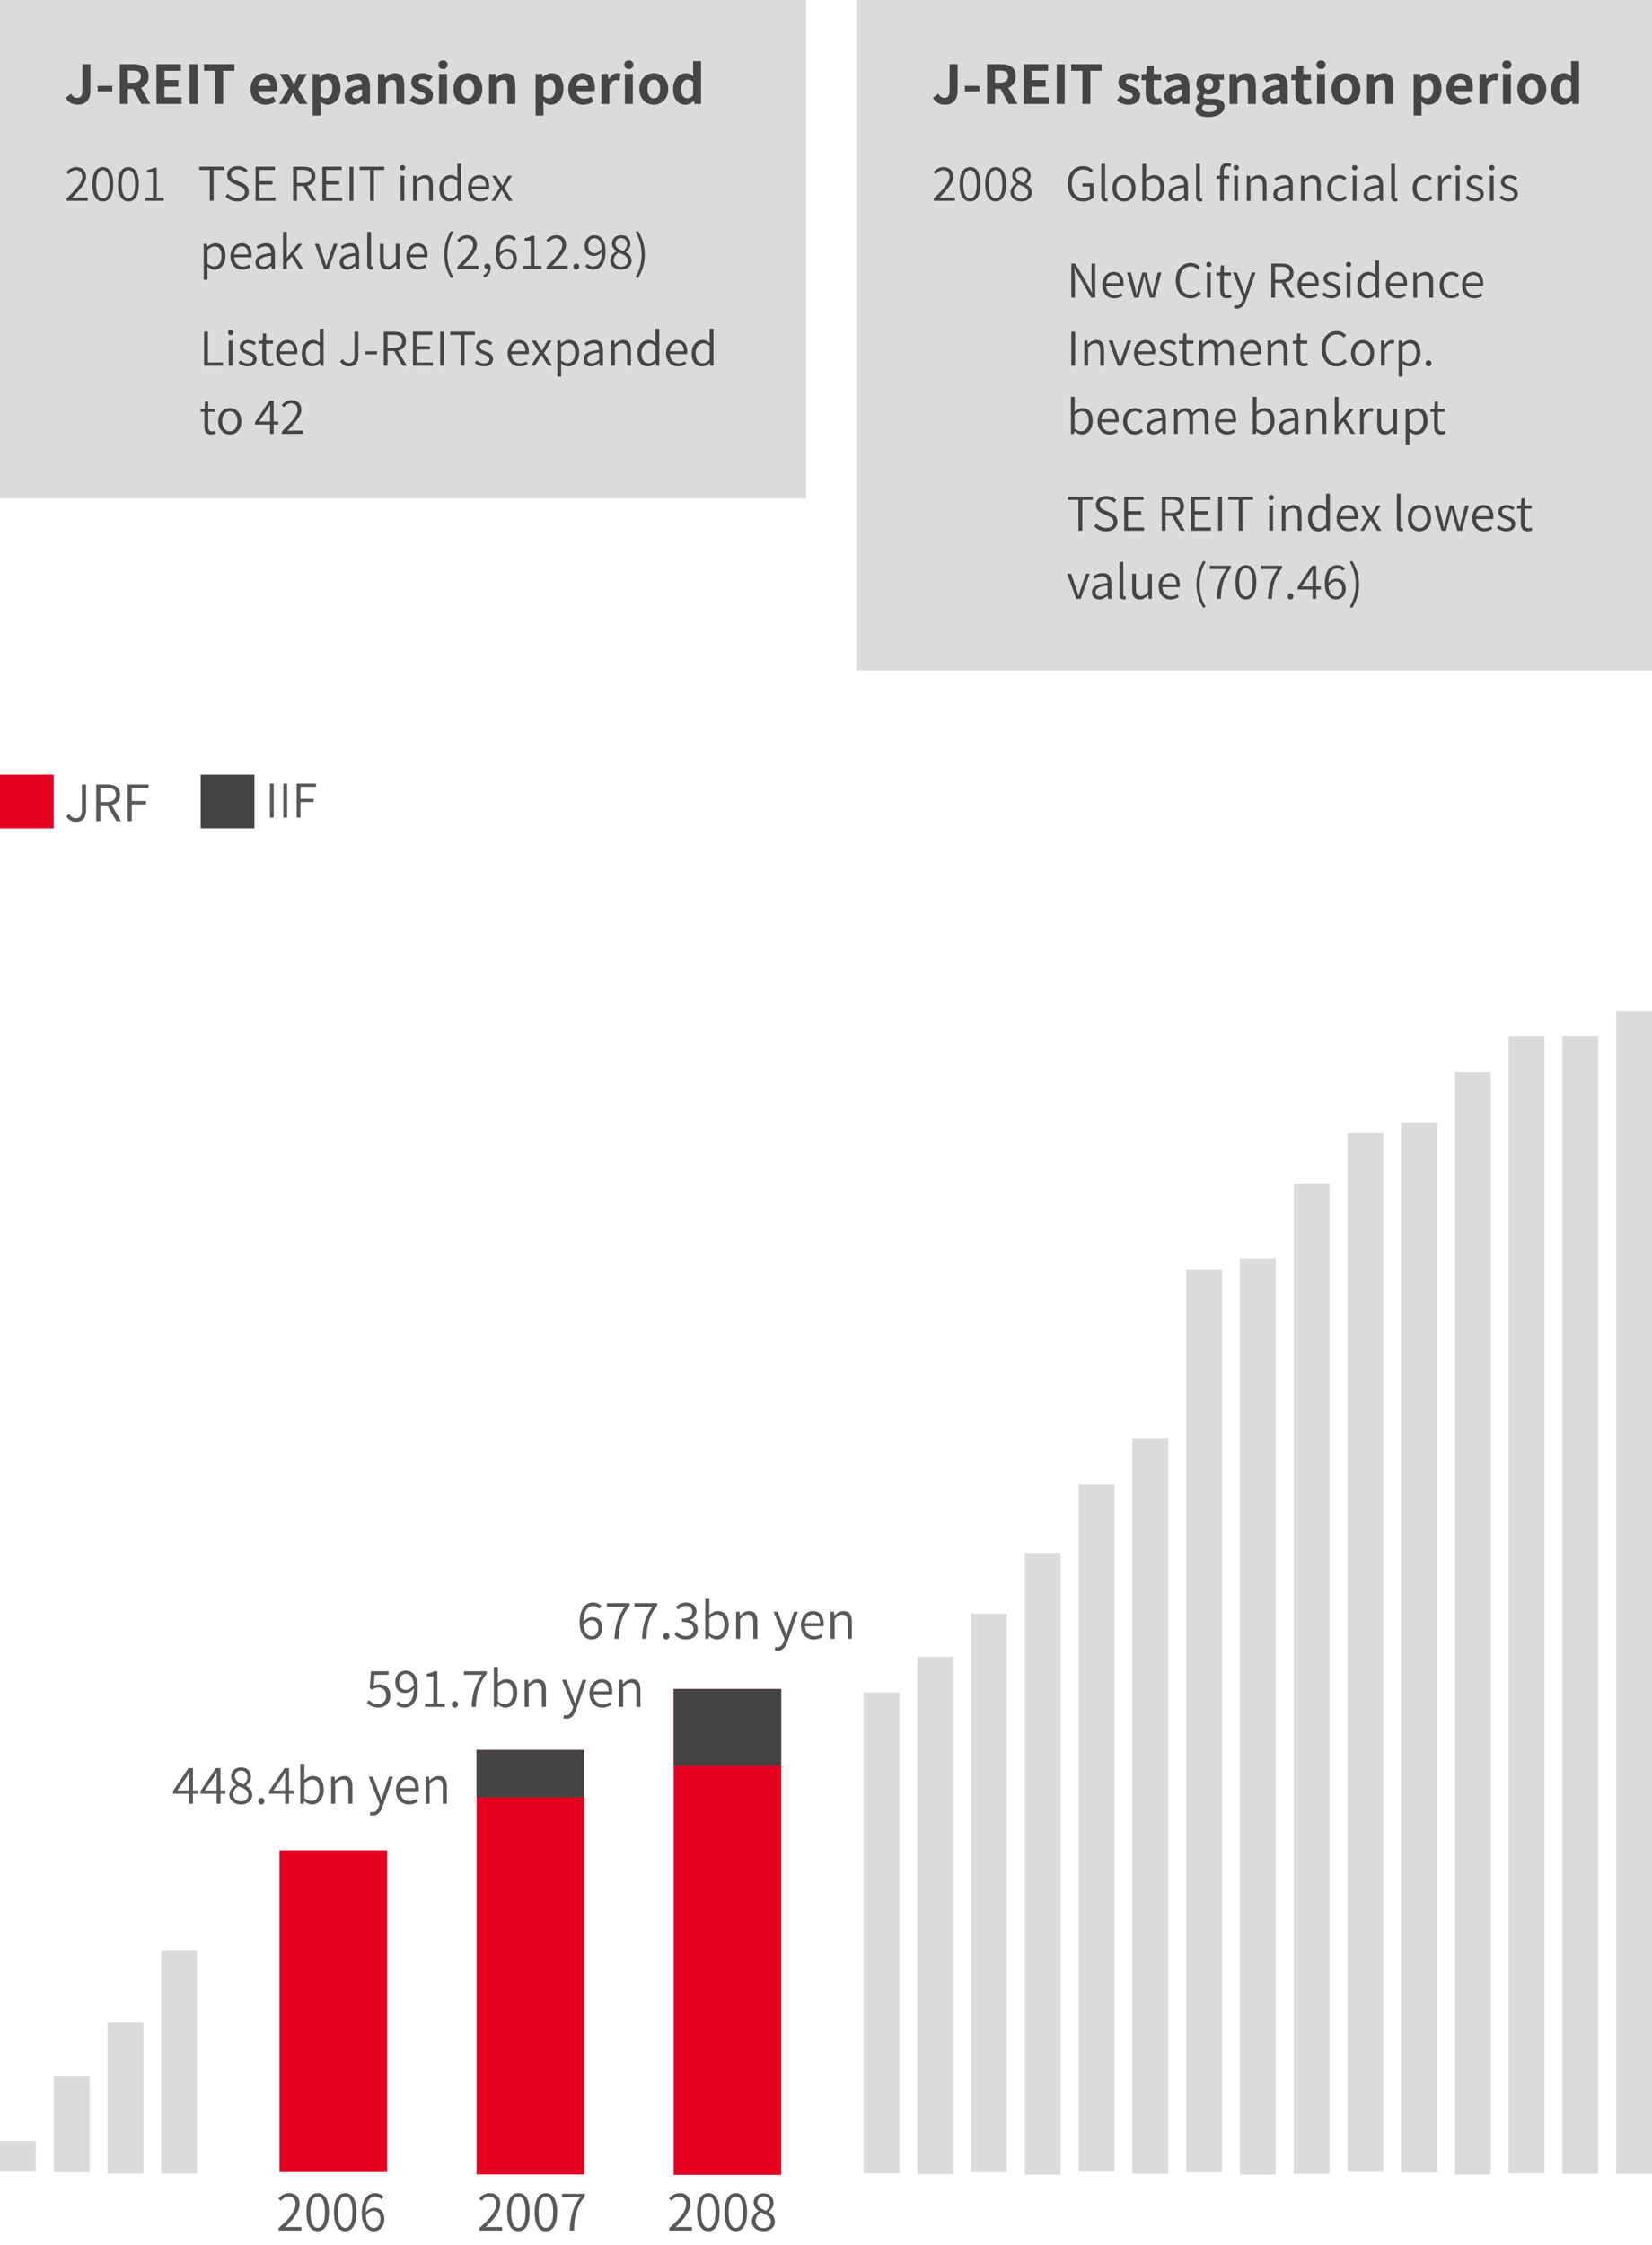 <svg width="461" height="626" viewBox="0 0 461 626" fill="none" xmlns="http://www.w3.org/2000/svg">
<path d="M10 597H0V605.56H10V597Z" fill="#DBDBDB"/>
<path d="M25 579H15V605.74H25V579Z" fill="#DBDBDB"/>
<path d="M40 564H30V606.08H40V564Z" fill="#DBDBDB"/>
<path d="M55 544H45V606.1H55V544Z" fill="#DBDBDB"/>
<path d="M108 516H78V605.68H108V516Z" fill="#E50020"/>
<path d="M163 488H133V606.34H163V488Z" fill="#E50020"/>
<path d="M163 488H133V501.2H163V488Z" fill="#454444"/>
<path d="M218 471H188V606.46H218V471Z" fill="#E50020"/>
<path d="M218 471H188V492.42H218V471Z" fill="#454444"/>
<path d="M251 472H241V606.04H251V472Z" fill="#DBDBDB"/>
<path d="M266 462H256V606.26H266V462Z" fill="#DBDBDB"/>
<path d="M281 450H271V605.72H281V450Z" fill="#DBDBDB"/>
<path d="M296 433H286V606.44H296V433Z" fill="#DBDBDB"/>
<path d="M311 414H301V605.56H311V414Z" fill="#DBDBDB"/>
<path d="M326 401H316V606.16H326V401Z" fill="#DBDBDB"/>
<path d="M341 354H331V605.74H341V354Z" fill="#DBDBDB"/>
<path d="M356 351H346V606.4H356V351Z" fill="#DBDBDB"/>
<path d="M371 330H361V606.18H371V330Z" fill="#DBDBDB"/>
<path d="M386 316H376V605.62H386V316Z" fill="#DBDBDB"/>
<path d="M401 313H391V605.84H401V313Z" fill="#DBDBDB"/>
<path d="M416 299H406V606.38H416V299Z" fill="#DBDBDB"/>
<path d="M431 289H421V605.98H431V289Z" fill="#DBDBDB"/>
<path d="M446 289H436V606.16H446V289Z" fill="#DBDBDB"/>
<path d="M461 282H451V606.14H461V282Z" fill="#DBDBDB"/>
<path d="M52.76 503V496.196C52.76 495.706 52.802 494.838 52.83 494.334H52.774C52.522 494.796 52.242 495.23 51.962 495.706L49.484 499.29H55.238V500.2H48.266V499.472L52.606 493.046H53.838V503H52.76ZM60.444 503V496.196C60.444 495.706 60.486 494.838 60.514 494.334H60.458C60.206 494.796 59.926 495.23 59.646 495.706L57.168 499.29H62.922V500.2H55.95V499.472L60.29 493.046H61.522V503H60.444ZM67.245 503.196C65.355 503.196 63.997 502.034 63.997 500.466C63.997 499.15 64.963 498.24 65.901 497.736V497.68C65.159 497.176 64.501 496.434 64.501 495.384C64.501 493.872 65.705 492.864 67.273 492.864C68.995 492.864 70.045 493.97 70.045 495.496C70.045 496.56 69.275 497.47 68.673 497.932V497.988C69.555 498.52 70.409 499.22 70.409 500.55C70.409 502.034 69.135 503.196 67.245 503.196ZM67.945 497.638C68.659 496.994 69.065 496.322 69.065 495.552C69.065 494.544 68.393 493.732 67.245 493.732C66.265 493.732 65.551 494.39 65.551 495.384C65.551 496.63 66.713 497.148 67.945 497.638ZM67.259 502.328C68.491 502.328 69.303 501.572 69.303 500.522C69.303 499.164 67.987 498.702 66.517 498.114C65.649 498.646 65.033 499.402 65.033 500.368C65.033 501.488 65.985 502.328 67.259 502.328ZM72.927 503.196C72.465 503.196 72.073 502.818 72.073 502.286C72.073 501.726 72.465 501.362 72.927 501.362C73.403 501.362 73.795 501.726 73.795 502.286C73.795 502.818 73.403 503.196 72.927 503.196ZM79.57 503V496.196C79.57 495.706 79.612 494.838 79.641 494.334H79.585C79.332 494.796 79.052 495.23 78.772 495.706L76.294 499.29H82.049V500.2H75.076V499.472L79.416 493.046H80.648V503H79.57ZM87.044 503.196C86.344 503.196 85.546 502.832 84.874 502.23H84.832L84.72 503H83.81V491.87H84.944V494.95L84.902 496.35C85.616 495.734 86.47 495.258 87.324 495.258C89.298 495.258 90.348 496.77 90.348 499.108C90.348 501.698 88.794 503.196 87.044 503.196ZM86.89 502.23C88.192 502.23 89.158 501.04 89.158 499.122C89.158 497.4 88.57 496.224 87.072 496.224C86.4 496.224 85.7 496.602 84.944 497.302V501.404C85.644 502.006 86.372 502.23 86.89 502.23ZM92.41 503V495.44H93.348L93.46 496.56H93.488C94.216 495.832 95 495.258 96.036 495.258C97.618 495.258 98.346 496.266 98.346 498.198V503H97.212V498.352C97.212 496.896 96.764 496.252 95.7 496.252C94.902 496.252 94.342 496.658 93.544 497.47V503H92.41ZM104.032 506.304C103.696 506.304 103.402 506.248 103.164 506.15L103.388 505.24C103.542 505.296 103.766 505.352 103.976 505.352C104.858 505.352 105.404 504.624 105.74 503.644L105.922 503.042L102.87 495.44H104.046L105.656 499.766C105.894 500.438 106.16 501.208 106.412 501.908H106.482C106.692 501.208 106.93 500.438 107.126 499.766L108.54 495.44H109.66L106.79 503.714C106.285 505.156 105.502 506.304 104.032 506.304ZM114.096 503.196C112.094 503.196 110.498 501.726 110.498 499.234C110.498 496.77 112.15 495.258 113.872 495.258C115.776 495.258 116.868 496.616 116.868 498.8C116.868 499.038 116.84 499.29 116.812 499.486H111.632C111.702 501.152 112.724 502.272 114.222 502.272C114.978 502.272 115.58 502.034 116.14 501.656L116.56 502.426C115.916 502.846 115.132 503.196 114.096 503.196ZM111.618 498.646H115.846C115.846 497.036 115.118 496.182 113.886 496.182C112.78 496.182 111.786 497.078 111.618 498.646ZM118.769 503V495.44H119.707L119.819 496.56H119.847C120.575 495.832 121.359 495.258 122.395 495.258C123.977 495.258 124.705 496.266 124.705 498.198V503H123.571V498.352C123.571 496.896 123.123 496.252 122.059 496.252C121.261 496.252 120.701 496.658 119.903 497.47V503H118.769Z" fill="#595757"/>
<path d="M105.626 476.196C104.016 476.196 103.064 475.51 102.378 474.838L102.966 474.082C103.54 474.67 104.296 475.23 105.528 475.23C106.76 475.23 107.768 474.306 107.768 472.878C107.768 471.436 106.9 470.582 105.584 470.582C104.884 470.582 104.436 470.82 103.848 471.212L103.204 470.806L103.54 466.046H108.426V467.04H104.534L104.268 470.134C104.73 469.868 105.22 469.714 105.85 469.714C107.558 469.714 108.93 470.68 108.93 472.836C108.93 474.978 107.306 476.196 105.626 476.196ZM112.834 476.196C111.784 476.196 111.028 475.762 110.496 475.16L111.14 474.446C111.56 474.95 112.176 475.23 112.792 475.23C114.262 475.23 115.508 474.082 115.508 470.624C115.508 468.174 114.71 466.76 113.184 466.76C112.176 466.76 111.392 467.684 111.392 469.042C111.392 470.372 112.008 471.254 113.31 471.254C113.982 471.254 114.822 470.848 115.536 469.784L115.578 470.736C114.934 471.576 113.996 472.108 113.128 472.108C111.392 472.108 110.3 471.058 110.3 469.042C110.3 467.152 111.63 465.864 113.198 465.864C115.172 465.864 116.586 467.474 116.586 470.624C116.586 474.67 114.794 476.196 112.834 476.196ZM118.613 476V475.048H120.909V467.502H119.089V466.76C119.985 466.606 120.629 466.368 121.161 466.046H122.043V475.048H124.129V476H118.613ZM126.927 476.196C126.465 476.196 126.073 475.818 126.073 475.286C126.073 474.726 126.465 474.362 126.927 474.362C127.403 474.362 127.795 474.726 127.795 475.286C127.795 475.818 127.403 476.196 126.927 476.196ZM131.611 476C131.779 472.192 132.549 469.77 134.523 467.04H129.483V466.046H135.825V466.746C133.473 469.784 132.955 472.122 132.801 476H131.611ZM141.044 476.196C140.344 476.196 139.546 475.832 138.874 475.23H138.832L138.72 476H137.81V464.87H138.944V467.95L138.902 469.35C139.616 468.734 140.47 468.258 141.324 468.258C143.298 468.258 144.348 469.77 144.348 472.108C144.348 474.698 142.794 476.196 141.044 476.196ZM140.89 475.23C142.192 475.23 143.158 474.04 143.158 472.122C143.158 470.4 142.57 469.224 141.072 469.224C140.4 469.224 139.7 469.602 138.944 470.302V474.404C139.644 475.006 140.372 475.23 140.89 475.23ZM146.41 476V468.44H147.348L147.46 469.56H147.488C148.216 468.832 149 468.258 150.036 468.258C151.618 468.258 152.346 469.266 152.346 471.198V476H151.212V471.352C151.212 469.896 150.764 469.252 149.7 469.252C148.902 469.252 148.342 469.658 147.544 470.47V476H146.41ZM158.032 479.304C157.696 479.304 157.402 479.248 157.164 479.15L157.388 478.24C157.542 478.296 157.766 478.352 157.976 478.352C158.858 478.352 159.404 477.624 159.74 476.644L159.922 476.042L156.87 468.44H158.046L159.656 472.766C159.894 473.438 160.16 474.208 160.412 474.908H160.482C160.692 474.208 160.93 473.438 161.126 472.766L162.54 468.44H163.66L160.79 476.714C160.285 478.156 159.502 479.304 158.032 479.304ZM168.096 476.196C166.094 476.196 164.498 474.726 164.498 472.234C164.498 469.77 166.15 468.258 167.872 468.258C169.776 468.258 170.868 469.616 170.868 471.8C170.868 472.038 170.84 472.29 170.812 472.486H165.632C165.702 474.152 166.724 475.272 168.222 475.272C168.978 475.272 169.58 475.034 170.14 474.656L170.56 475.426C169.916 475.846 169.132 476.196 168.096 476.196ZM165.618 471.646H169.846C169.846 470.036 169.118 469.182 167.886 469.182C166.78 469.182 165.786 470.078 165.618 471.646ZM172.769 476V468.44H173.707L173.819 469.56H173.847C174.575 468.832 175.359 468.258 176.395 468.258C177.977 468.258 178.705 469.266 178.705 471.198V476H177.571V471.352C177.571 469.896 177.123 469.252 176.059 469.252C175.261 469.252 174.701 469.658 173.903 470.47V476H172.769Z" fill="#595757"/>
<path d="M165.158 457.196C163.184 457.196 161.756 455.572 161.756 452.422C161.756 448.376 163.548 446.864 165.522 446.864C166.558 446.864 167.3 447.298 167.846 447.886L167.202 448.6C166.81 448.11 166.194 447.83 165.55 447.83C164.094 447.83 162.848 448.978 162.848 452.422C162.848 454.872 163.646 456.286 165.158 456.286C166.18 456.286 166.964 455.362 166.964 454.018C166.964 452.688 166.334 451.806 165.032 451.806C164.374 451.806 163.534 452.212 162.806 453.262L162.764 452.324C163.422 451.47 164.36 450.938 165.214 450.938C166.936 450.938 168.042 451.988 168.042 454.018C168.042 455.908 166.712 457.196 165.158 457.196ZM171.484 457C171.652 453.192 172.422 450.77 174.396 448.04H169.356V447.046H175.698V447.746C173.346 450.784 172.828 453.122 172.674 457H171.484ZM179.167 457C179.335 453.192 180.105 450.77 182.079 448.04H177.039V447.046H183.381V447.746C181.029 450.784 180.511 453.122 180.357 457H179.167ZM185.927 457.196C185.465 457.196 185.073 456.818 185.073 456.286C185.073 455.726 185.465 455.362 185.927 455.362C186.403 455.362 186.795 455.726 186.795 456.286C186.795 456.818 186.403 457.196 185.927 457.196ZM191.465 457.196C189.869 457.196 188.889 456.51 188.231 455.782L188.819 455.04C189.407 455.656 190.191 456.23 191.395 456.23C192.655 456.23 193.537 455.488 193.537 454.326C193.537 453.094 192.683 452.268 190.289 452.268V451.372C192.445 451.372 193.173 450.518 193.173 449.44C193.173 448.432 192.487 447.788 191.395 447.788C190.541 447.788 189.799 448.236 189.239 448.824L188.609 448.096C189.351 447.396 190.247 446.864 191.423 446.864C193.103 446.864 194.349 447.774 194.349 449.356C194.349 450.588 193.593 451.358 192.515 451.75V451.806C193.719 452.086 194.699 452.982 194.699 454.354C194.699 456.118 193.271 457.196 191.465 457.196ZM200.044 457.196C199.344 457.196 198.546 456.832 197.874 456.23H197.832L197.72 457H196.81V445.87H197.944V448.95L197.902 450.35C198.616 449.734 199.47 449.258 200.324 449.258C202.298 449.258 203.348 450.77 203.348 453.108C203.348 455.698 201.794 457.196 200.044 457.196ZM199.89 456.23C201.192 456.23 202.158 455.04 202.158 453.122C202.158 451.4 201.57 450.224 200.072 450.224C199.4 450.224 198.7 450.602 197.944 451.302V455.404C198.644 456.006 199.372 456.23 199.89 456.23ZM205.41 457V449.44H206.348L206.46 450.56H206.488C207.216 449.832 208 449.258 209.036 449.258C210.618 449.258 211.346 450.266 211.346 452.198V457H210.212V452.352C210.212 450.896 209.764 450.252 208.7 450.252C207.902 450.252 207.342 450.658 206.544 451.47V457H205.41ZM217.032 460.304C216.696 460.304 216.402 460.248 216.164 460.15L216.388 459.24C216.542 459.296 216.766 459.352 216.976 459.352C217.858 459.352 218.404 458.624 218.74 457.644L218.922 457.042L215.87 449.44H217.046L218.656 453.766C218.894 454.438 219.16 455.208 219.412 455.908H219.482C219.692 455.208 219.93 454.438 220.126 453.766L221.54 449.44H222.66L219.79 457.714C219.285 459.156 218.502 460.304 217.032 460.304ZM227.096 457.196C225.094 457.196 223.498 455.726 223.498 453.234C223.498 450.77 225.15 449.258 226.872 449.258C228.776 449.258 229.868 450.616 229.868 452.8C229.868 453.038 229.84 453.29 229.812 453.486H224.632C224.702 455.152 225.724 456.272 227.222 456.272C227.978 456.272 228.58 456.034 229.14 455.656L229.56 456.426C228.916 456.846 228.132 457.196 227.096 457.196ZM224.618 452.646H228.846C228.846 451.036 228.118 450.182 226.886 450.182C225.78 450.182 224.786 451.078 224.618 452.646ZM231.769 457V449.44H232.707L232.819 450.56H232.847C233.575 449.832 234.359 449.258 235.395 449.258C236.977 449.258 237.705 450.266 237.705 452.198V457H236.571V452.352C236.571 450.896 236.123 450.252 235.059 450.252C234.261 450.252 233.701 450.658 232.903 451.47V457H231.769Z" fill="#595757"/>
<path d="M77.749 622V621.328C81.039 618.472 82.481 616.4 82.481 614.608C82.481 613.418 81.865 612.508 80.535 612.508C79.695 612.508 78.939 613.026 78.365 613.726L77.693 613.068C78.505 612.186 79.387 611.57 80.675 611.57C82.495 611.57 83.615 612.76 83.615 614.566C83.615 616.652 81.991 618.752 79.485 621.118C80.031 621.062 80.633 621.02 81.165 621.02H84.105V622H77.749ZM88.666 622.196C86.734 622.196 85.516 620.432 85.516 616.848C85.516 613.292 86.734 611.57 88.666 611.57C90.57 611.57 91.788 613.292 91.788 616.848C91.788 620.432 90.57 622.196 88.666 622.196ZM88.666 621.258C89.87 621.258 90.682 619.886 90.682 616.848C90.682 613.838 89.87 612.494 88.666 612.494C87.448 612.494 86.622 613.838 86.622 616.848C86.622 619.886 87.448 621.258 88.666 621.258ZM96.35 622.196C94.418 622.196 93.2 620.432 93.2 616.848C93.2 613.292 94.418 611.57 96.35 611.57C98.254 611.57 99.472 613.292 99.472 616.848C99.472 620.432 98.254 622.196 96.35 622.196ZM96.35 621.258C97.554 621.258 98.366 619.886 98.366 616.848C98.366 613.838 97.554 612.494 96.35 612.494C95.132 612.494 94.306 613.838 94.306 616.848C94.306 619.886 95.132 621.258 96.35 621.258ZM104.356 622.196C102.396 622.196 100.968 620.474 100.968 617.142C100.968 613.082 102.76 611.57 104.734 611.57C105.756 611.57 106.512 612.004 107.058 612.606L106.414 613.306C106.008 612.83 105.392 612.522 104.776 612.522C103.292 612.522 102.046 613.698 102.046 617.142C102.046 619.76 102.844 621.286 104.356 621.286C105.378 621.286 106.162 620.292 106.162 618.878C106.162 617.464 105.546 616.526 104.244 616.526C103.572 616.526 102.718 616.918 102.004 617.968L101.976 617.03C102.62 616.176 103.558 615.672 104.412 615.672C106.148 615.672 107.254 616.736 107.254 618.878C107.254 620.838 105.924 622.196 104.356 622.196Z" fill="#595757"/>
<path d="M133.749 622V621.328C137.039 618.472 138.481 616.4 138.481 614.608C138.481 613.418 137.865 612.508 136.535 612.508C135.695 612.508 134.939 613.026 134.365 613.726L133.693 613.068C134.505 612.186 135.387 611.57 136.675 611.57C138.495 611.57 139.615 612.76 139.615 614.566C139.615 616.652 137.991 618.752 135.485 621.118C136.031 621.062 136.633 621.02 137.165 621.02H140.105V622H133.749ZM144.666 622.196C142.734 622.196 141.516 620.432 141.516 616.848C141.516 613.292 142.734 611.57 144.666 611.57C146.57 611.57 147.788 613.292 147.788 616.848C147.788 620.432 146.57 622.196 144.666 622.196ZM144.666 621.258C145.87 621.258 146.682 619.886 146.682 616.848C146.682 613.838 145.87 612.494 144.666 612.494C143.448 612.494 142.622 613.838 142.622 616.848C142.622 619.886 143.448 621.258 144.666 621.258ZM152.35 622.196C150.418 622.196 149.2 620.432 149.2 616.848C149.2 613.292 150.418 611.57 152.35 611.57C154.254 611.57 155.472 613.292 155.472 616.848C155.472 620.432 154.254 622.196 152.35 622.196ZM152.35 621.258C153.554 621.258 154.366 619.886 154.366 616.848C154.366 613.838 153.554 612.494 152.35 612.494C151.132 612.494 150.306 613.838 150.306 616.848C150.306 619.886 151.132 621.258 152.35 621.258ZM158.984 622C159.152 618.066 159.88 615.546 161.896 612.746H156.856V611.752H163.198V612.452C160.79 615.56 160.328 617.996 160.174 622H158.984Z" fill="#595757"/>
<path d="M186.749 622V621.328C190.039 618.472 191.481 616.4 191.481 614.608C191.481 613.418 190.865 612.508 189.535 612.508C188.695 612.508 187.939 613.026 187.365 613.726L186.693 613.068C187.505 612.186 188.387 611.57 189.675 611.57C191.495 611.57 192.615 612.76 192.615 614.566C192.615 616.652 190.991 618.752 188.485 621.118C189.031 621.062 189.633 621.02 190.165 621.02H193.105V622H186.749ZM197.666 622.196C195.734 622.196 194.516 620.432 194.516 616.848C194.516 613.292 195.734 611.57 197.666 611.57C199.57 611.57 200.788 613.292 200.788 616.848C200.788 620.432 199.57 622.196 197.666 622.196ZM197.666 621.258C198.87 621.258 199.682 619.886 199.682 616.848C199.682 613.838 198.87 612.494 197.666 612.494C196.448 612.494 195.622 613.838 195.622 616.848C195.622 619.886 196.448 621.258 197.666 621.258ZM205.35 622.196C203.418 622.196 202.2 620.432 202.2 616.848C202.2 613.292 203.418 611.57 205.35 611.57C207.254 611.57 208.472 613.292 208.472 616.848C208.472 620.432 207.254 622.196 205.35 622.196ZM205.35 621.258C206.554 621.258 207.366 619.886 207.366 616.848C207.366 613.838 206.554 612.494 205.35 612.494C204.132 612.494 203.306 613.838 203.306 616.848C203.306 619.886 204.132 621.258 205.35 621.258ZM213.062 622.196C211.172 622.196 209.814 621.034 209.814 619.466C209.814 618.08 210.78 617.114 211.718 616.61V616.54C210.976 616.036 210.318 615.266 210.318 614.188C210.318 612.648 211.522 611.612 213.09 611.612C214.812 611.612 215.862 612.746 215.862 614.3C215.862 615.392 215.092 616.33 214.49 616.792V616.862C215.386 617.38 216.226 618.15 216.226 619.55C216.226 621.034 214.952 622.196 213.062 622.196ZM213.762 616.498C214.49 615.868 214.882 615.154 214.882 614.356C214.882 613.32 214.21 612.466 213.062 612.466C212.082 612.466 211.368 613.166 211.368 614.188C211.368 615.462 212.53 616.022 213.762 616.498ZM213.076 621.328C214.308 621.328 215.12 620.572 215.12 619.522C215.12 618.094 213.804 617.562 212.334 616.974C211.452 617.52 210.85 618.346 210.85 619.368C210.85 620.488 211.802 621.328 213.076 621.328Z" fill="#595757"/>
<path d="M15 216H0V231H15V216Z" fill="#E50020"/>
<path d="M21.262 229.196C20.002 229.196 19.106 228.636 18.518 227.586L19.344 226.998C19.82 227.838 20.408 228.174 21.164 228.174C22.312 228.174 22.858 227.516 22.858 225.934V218.752H24.02V226.046C24.02 227.796 23.236 229.196 21.262 229.196ZM26.852 229V218.752H29.988C32.06 218.752 33.516 219.508 33.516 221.594C33.516 223.61 32.06 224.576 29.988 224.576H28V229H26.852ZM28 223.638H29.806C31.444 223.638 32.354 222.966 32.354 221.594C32.354 220.208 31.444 219.704 29.806 219.704H28V223.638ZM32.494 229L29.75 224.268L30.688 223.708L33.796 229H32.494ZM35.629 229V218.752H41.453V219.746H36.777V223.358H40.739V224.324H36.777V229H35.629Z" fill="#595757"/>
<path d="M71 216H56V231H71V216Z" fill="#454444"/>
<path d="M75.326 228V218.484H76.392V228H75.326ZM79.058 228V218.484H80.124V228H79.058ZM82.791 228V218.484H88.199V219.407H83.857V222.761H87.536V223.658H83.857V228H82.791Z" fill="#595757"/>
<rect x="239" width="222" height="187" fill="#DBDBDB"/>
<path d="M263.78 29.21C262.16 29.21 261.08 28.565 260.33 27.275L261.86 26.135C262.28 26.945 262.865 27.29 263.495 27.29C264.485 27.29 264.995 26.78 264.995 25.25V17.9H267.215V25.43C267.215 27.515 266.15 29.21 263.78 29.21ZM269.245 25.505V23.93H273.355V25.505H269.245ZM275.442 29V17.9H279.297C281.622 17.9 283.467 18.71 283.467 21.26C283.467 23.735 281.622 24.815 279.297 24.815H277.662V29H275.442ZM277.662 23.06H279.087C280.527 23.06 281.307 22.445 281.307 21.26C281.307 20.075 280.527 19.67 279.087 19.67H277.662V23.06ZM281.472 29L278.892 24.245L280.437 22.85L283.947 29H281.472ZM285.667 29V17.9H292.477V19.745H287.887V22.31H291.772V24.185H287.887V27.14H292.642V29H285.667ZM294.895 29V17.9H297.115V29H294.895ZM302.051 29V19.745H298.916V17.9H307.406V19.745H304.271V29H302.051ZM314.84 29.21C313.715 29.21 312.47 28.73 311.645 28.04L312.635 26.645C313.4 27.23 314.105 27.575 314.885 27.575C315.725 27.575 316.115 27.2 316.115 26.675C316.115 26.06 315.23 25.76 314.36 25.43C313.295 25.01 312.11 24.38 312.11 22.955C312.11 21.47 313.31 20.405 315.23 20.405C316.445 20.405 317.405 20.9 318.095 21.44L317.09 22.76C316.505 22.34 315.905 22.04 315.29 22.04C314.525 22.04 314.18 22.37 314.18 22.865C314.18 23.465 314.945 23.705 315.845 24.02C316.955 24.44 318.17 25.01 318.17 26.555C318.17 28.04 317.015 29.21 314.84 29.21ZM322.502 29.21C320.507 29.21 319.742 27.95 319.742 26.075V22.34H318.572V20.705L319.877 20.615L320.117 18.335H321.947V20.615H324.032V22.34H321.947V26.075C321.947 27.035 322.352 27.485 323.087 27.485C323.372 27.485 323.687 27.38 323.927 27.29L324.287 28.895C323.837 29.045 323.252 29.21 322.502 29.21ZM327.356 29.21C325.856 29.21 324.881 28.16 324.881 26.72C324.881 24.935 326.336 23.99 329.711 23.615C329.666 22.79 329.321 22.175 328.286 22.175C327.506 22.175 326.741 22.505 325.976 22.97L325.181 21.5C326.171 20.9 327.356 20.405 328.691 20.405C330.821 20.405 331.916 21.665 331.916 24.11V29H330.116L329.951 28.115H329.891C329.156 28.745 328.316 29.21 327.356 29.21ZM328.076 27.485C328.706 27.485 329.171 27.2 329.711 26.675V24.98C327.656 25.235 326.981 25.79 326.981 26.555C326.981 27.2 327.431 27.485 328.076 27.485ZM337.104 32.645C335.139 32.645 333.609 31.97 333.609 30.5C333.609 29.795 334.029 29.18 334.809 28.76V28.685C334.374 28.4 334.044 27.95 334.044 27.26C334.044 26.63 334.464 26.06 334.989 25.7V25.64C334.404 25.22 333.849 24.425 333.849 23.435C333.849 21.455 335.469 20.405 337.239 20.405C337.719 20.405 338.169 20.48 338.514 20.615H341.544V22.235H340.104C340.329 22.52 340.494 22.985 340.494 23.495C340.494 25.4 339.054 26.345 337.239 26.345C336.909 26.345 336.534 26.285 336.159 26.15C335.934 26.36 335.799 26.54 335.799 26.885C335.799 27.32 336.144 27.575 337.119 27.575H338.559C340.584 27.575 341.694 28.19 341.694 29.675C341.694 31.37 339.909 32.645 337.104 32.645ZM337.239 24.995C337.974 24.995 338.559 24.425 338.559 23.435C338.559 22.445 337.989 21.905 337.239 21.905C336.504 21.905 335.919 22.445 335.919 23.435C335.919 24.425 336.504 24.995 337.239 24.995ZM337.449 31.25C338.709 31.25 339.564 30.695 339.564 30.05C339.564 29.45 339.069 29.285 338.169 29.285H337.149C336.639 29.285 336.294 29.255 335.994 29.165C335.604 29.48 335.439 29.81 335.439 30.155C335.439 30.86 336.219 31.25 337.449 31.25ZM343.114 29V20.615H344.899L345.079 21.725H345.124C345.844 21.005 346.714 20.405 347.854 20.405C349.654 20.405 350.449 21.665 350.449 23.765V29H348.244V24.05C348.244 22.73 347.869 22.295 347.059 22.295C346.369 22.295 345.934 22.625 345.319 23.225V29H343.114ZM354.778 29.21C353.278 29.21 352.303 28.16 352.303 26.72C352.303 24.935 353.758 23.99 357.133 23.615C357.088 22.79 356.743 22.175 355.708 22.175C354.928 22.175 354.163 22.505 353.398 22.97L352.603 21.5C353.593 20.9 354.778 20.405 356.113 20.405C358.243 20.405 359.338 21.665 359.338 24.11V29H357.538L357.373 28.115H357.313C356.578 28.745 355.738 29.21 354.778 29.21ZM355.498 27.485C356.128 27.485 356.593 27.2 357.133 26.675V24.98C355.078 25.235 354.403 25.79 354.403 26.555C354.403 27.2 354.853 27.485 355.498 27.485ZM364.279 29.21C362.284 29.21 361.519 27.95 361.519 26.075V22.34H360.349V20.705L361.654 20.615L361.894 18.335H363.724V20.615H365.809V22.34H363.724V26.075C363.724 27.035 364.129 27.485 364.864 27.485C365.149 27.485 365.464 27.38 365.704 27.29L366.064 28.895C365.614 29.045 365.029 29.21 364.279 29.21ZM367.533 29V20.615H369.738V29H367.533ZM368.628 19.25C367.863 19.25 367.353 18.77 367.353 18.035C367.353 17.315 367.863 16.85 368.628 16.85C369.393 16.85 369.918 17.315 369.918 18.035C369.918 18.77 369.393 19.25 368.628 19.25ZM375.598 29.21C373.483 29.21 371.563 27.59 371.563 24.815C371.563 22.025 373.483 20.405 375.598 20.405C377.698 20.405 379.618 22.025 379.618 24.815C379.618 27.59 377.698 29.21 375.598 29.21ZM375.598 27.425C376.738 27.425 377.368 26.39 377.368 24.815C377.368 23.225 376.738 22.205 375.598 22.205C374.443 22.205 373.813 23.225 373.813 24.815C373.813 26.39 374.443 27.425 375.598 27.425ZM381.478 29V20.615H383.263L383.443 21.725H383.488C384.208 21.005 385.078 20.405 386.218 20.405C388.018 20.405 388.813 21.665 388.813 23.765V29H386.608V24.05C386.608 22.73 386.233 22.295 385.423 22.295C384.733 22.295 384.298 22.625 383.683 23.225V29H381.478ZM394.486 32.225V20.615H396.271L396.451 21.485H396.496C397.186 20.87 398.056 20.405 398.956 20.405C401.026 20.405 402.256 22.085 402.256 24.68C402.256 27.56 400.531 29.21 398.686 29.21C397.966 29.21 397.246 28.895 396.616 28.31L396.691 29.675V32.225H394.486ZM398.206 27.395C399.211 27.395 399.991 26.525 399.991 24.71C399.991 23.09 399.496 22.205 398.326 22.205C397.771 22.205 397.261 22.49 396.691 23.075V26.78C397.216 27.245 397.756 27.395 398.206 27.395ZM407.799 29.21C405.444 29.21 403.614 27.59 403.614 24.815C403.614 22.085 405.534 20.405 407.514 20.405C409.839 20.405 411.024 22.085 411.024 24.41C411.024 24.83 410.979 25.22 410.934 25.43H405.744C405.939 26.81 406.839 27.515 408.084 27.515C408.759 27.515 409.359 27.305 409.974 26.93L410.709 28.295C409.884 28.865 408.834 29.21 407.799 29.21ZM405.714 23.96H409.149C409.149 22.82 408.639 22.1 407.559 22.1C406.674 22.1 405.894 22.73 405.714 23.96ZM412.855 29V20.615H414.64L414.82 22.1H414.865C415.465 20.99 416.38 20.405 417.25 20.405C417.7 20.405 417.97 20.465 418.225 20.585L417.85 22.475C417.55 22.4 417.325 22.34 416.965 22.34C416.32 22.34 415.525 22.79 415.06 24.005V29H412.855ZM419.403 29V20.615H421.608V29H419.403ZM420.498 19.25C419.733 19.25 419.223 18.77 419.223 18.035C419.223 17.315 419.733 16.85 420.498 16.85C421.263 16.85 421.788 17.315 421.788 18.035C421.788 18.77 421.263 19.25 420.498 19.25ZM427.468 29.21C425.353 29.21 423.433 27.59 423.433 24.815C423.433 22.025 425.353 20.405 427.468 20.405C429.568 20.405 431.488 22.025 431.488 24.815C431.488 27.59 429.568 29.21 427.468 29.21ZM427.468 27.425C428.608 27.425 429.238 26.39 429.238 24.815C429.238 23.225 428.608 22.205 427.468 22.205C426.313 22.205 425.683 23.225 425.683 24.815C425.683 26.39 426.313 27.425 427.468 27.425ZM436.303 29.21C434.203 29.21 432.853 27.575 432.853 24.815C432.853 22.07 434.578 20.405 436.378 20.405C437.323 20.405 437.908 20.75 438.523 21.305L438.433 19.985V17.045H440.638V29H438.838L438.673 28.13H438.628C438.013 28.745 437.173 29.21 436.303 29.21ZM436.858 27.395C437.458 27.395 437.953 27.155 438.433 26.54V22.85C437.938 22.385 437.398 22.205 436.873 22.205C435.928 22.205 435.118 23.105 435.118 24.785C435.118 26.54 435.763 27.395 436.858 27.395ZM260.572 56V55.376C263.419 52.529 264.966 50.852 264.966 49.305C264.966 48.239 264.394 47.446 263.159 47.446C262.379 47.446 261.677 47.94 261.144 48.577L260.52 47.979C261.274 47.147 262.093 46.588 263.289 46.588C264.979 46.588 266.019 47.654 266.019 49.266C266.019 51.034 264.407 52.776 262.119 55.181C262.626 55.129 263.198 55.09 263.679 55.09H266.474V56H260.572ZM270.71 56.182C268.877 56.182 267.785 54.44 267.785 51.359C267.785 48.265 268.877 46.588 270.71 46.588C272.53 46.588 273.609 48.265 273.609 51.359C273.609 54.44 272.53 56.182 270.71 56.182ZM270.71 55.311C271.828 55.311 272.582 54.089 272.582 51.359C272.582 48.616 271.828 47.446 270.71 47.446C269.579 47.446 268.812 48.616 268.812 51.359C268.812 54.089 269.579 55.311 270.71 55.311ZM277.845 56.182C276.012 56.182 274.92 54.44 274.92 51.359C274.92 48.265 276.012 46.588 277.845 46.588C279.665 46.588 280.744 48.265 280.744 51.359C280.744 54.44 279.665 56.182 277.845 56.182ZM277.845 55.311C278.963 55.311 279.717 54.089 279.717 51.359C279.717 48.616 278.963 47.446 277.845 47.446C276.714 47.446 275.947 48.616 275.947 51.359C275.947 54.089 276.714 55.311 277.845 55.311ZM285.005 56.182C283.25 56.182 281.989 55.103 281.989 53.647C281.989 52.425 282.886 51.58 283.757 51.112V51.06C283.068 50.592 282.457 49.903 282.457 48.928C282.457 47.524 283.575 46.588 285.031 46.588C286.63 46.588 287.605 47.615 287.605 49.032C287.605 50.02 286.89 50.865 286.331 51.294V51.346C287.15 51.84 287.943 52.49 287.943 53.725C287.943 55.103 286.76 56.182 285.005 56.182ZM285.655 51.021C286.318 50.423 286.695 49.799 286.695 49.084C286.695 48.148 286.071 47.394 285.005 47.394C284.095 47.394 283.432 48.005 283.432 48.928C283.432 50.085 284.511 50.566 285.655 51.021ZM285.018 55.376C286.162 55.376 286.916 54.674 286.916 53.699C286.916 52.438 285.694 52.009 284.329 51.463C283.523 51.957 282.951 52.659 282.951 53.556C282.951 54.596 283.835 55.376 285.018 55.376ZM302.215 56.182C299.732 56.182 297.977 54.323 297.977 51.255C297.977 48.187 299.784 46.315 302.306 46.315C303.619 46.315 304.477 46.913 305.01 47.485L304.412 48.174C303.931 47.68 303.307 47.264 302.332 47.264C300.356 47.264 299.082 48.785 299.082 51.229C299.082 53.673 300.252 55.233 302.332 55.233C303.047 55.233 303.749 55.012 304.126 54.635V52.035H302.059V51.138H305.14V55.09C304.516 55.714 303.489 56.182 302.215 56.182ZM308.488 56.182C307.669 56.182 307.331 55.662 307.331 54.713V45.665H308.384V54.791C308.384 55.142 308.527 55.285 308.709 55.285C308.774 55.285 308.826 55.285 308.969 55.259L309.112 56.078C308.956 56.13 308.787 56.182 308.488 56.182ZM313.653 56.182C311.937 56.182 310.416 54.83 310.416 52.503C310.416 50.163 311.937 48.811 313.653 48.811C315.369 48.811 316.877 50.163 316.877 52.503C316.877 54.83 315.369 56.182 313.653 56.182ZM313.653 55.285C314.914 55.285 315.785 54.167 315.785 52.503C315.785 50.826 314.914 49.695 313.653 49.695C312.379 49.695 311.521 50.826 311.521 52.503C311.521 54.167 312.379 55.285 313.653 55.285ZM321.786 56.182C321.136 56.182 320.395 55.844 319.771 55.285H319.732L319.628 56H318.783V45.665H319.836V48.525L319.797 49.825C320.46 49.253 321.253 48.811 322.046 48.811C323.879 48.811 324.854 50.215 324.854 52.386C324.854 54.791 323.411 56.182 321.786 56.182ZM321.643 55.285C322.852 55.285 323.749 54.18 323.749 52.399C323.749 50.8 323.203 49.708 321.812 49.708C321.188 49.708 320.538 50.059 319.836 50.709V54.518C320.486 55.077 321.162 55.285 321.643 55.285ZM328.126 56.182C326.969 56.182 326.072 55.48 326.072 54.193C326.072 52.659 327.411 51.905 330.427 51.567C330.44 50.618 330.154 49.695 328.945 49.695C328.1 49.695 327.346 50.098 326.8 50.462L326.384 49.721C326.995 49.318 327.97 48.811 329.101 48.811C330.817 48.811 331.493 49.968 331.493 51.645V56H330.622L330.531 55.155H330.479C329.803 55.714 329.01 56.182 328.126 56.182ZM328.399 55.311C329.114 55.311 329.712 54.973 330.427 54.336V52.295C327.944 52.568 327.112 53.179 327.112 54.128C327.112 54.986 327.684 55.311 328.399 55.311ZM334.933 56.182C334.114 56.182 333.776 55.662 333.776 54.713V45.665H334.829V54.791C334.829 55.142 334.972 55.285 335.154 55.285C335.219 55.285 335.271 55.285 335.414 55.259L335.557 56.078C335.401 56.13 335.232 56.182 334.933 56.182ZM340.47 56V47.758C340.47 46.354 341.107 45.496 342.446 45.496C342.849 45.496 343.252 45.587 343.577 45.717L343.343 46.549C343.083 46.419 342.797 46.354 342.537 46.354C341.848 46.354 341.523 46.848 341.523 47.784V56H340.47ZM339.508 49.851V49.058L340.509 48.98H343.044V49.851H339.508ZM344.422 56V48.98H345.475V56H344.422ZM344.955 47.472C344.539 47.472 344.227 47.199 344.227 46.731C344.227 46.302 344.539 46.016 344.955 46.016C345.384 46.016 345.696 46.302 345.696 46.731C345.696 47.199 345.384 47.472 344.955 47.472ZM347.918 56V48.98H348.789L348.893 50.02H348.919C349.595 49.344 350.323 48.811 351.285 48.811C352.754 48.811 353.43 49.747 353.43 51.541V56H352.377V51.684C352.377 50.332 351.961 49.734 350.973 49.734C350.232 49.734 349.712 50.111 348.971 50.865V56H347.918ZM357.388 56.182C356.231 56.182 355.334 55.48 355.334 54.193C355.334 52.659 356.673 51.905 359.689 51.567C359.702 50.618 359.416 49.695 358.207 49.695C357.362 49.695 356.608 50.098 356.062 50.462L355.646 49.721C356.257 49.318 357.232 48.811 358.363 48.811C360.079 48.811 360.755 49.968 360.755 51.645V56H359.884L359.793 55.155H359.741C359.065 55.714 358.272 56.182 357.388 56.182ZM357.661 55.311C358.376 55.311 358.974 54.973 359.689 54.336V52.295C357.206 52.568 356.374 53.179 356.374 54.128C356.374 54.986 356.946 55.311 357.661 55.311ZM363.038 56V48.98H363.909L364.013 50.02H364.039C364.715 49.344 365.443 48.811 366.405 48.811C367.874 48.811 368.55 49.747 368.55 51.541V56H367.497V51.684C367.497 50.332 367.081 49.734 366.093 49.734C365.352 49.734 364.832 50.111 364.091 50.865V56H363.038ZM373.627 56.182C371.781 56.182 370.364 54.83 370.364 52.503C370.364 50.163 371.924 48.811 373.705 48.811C374.628 48.811 375.278 49.201 375.759 49.643L375.213 50.345C374.797 49.968 374.329 49.695 373.757 49.695C372.431 49.695 371.469 50.826 371.469 52.503C371.469 54.167 372.379 55.285 373.731 55.285C374.394 55.285 374.979 54.973 375.434 54.57L375.902 55.285C375.278 55.831 374.485 56.182 373.627 56.182ZM377.486 56V48.98H378.539V56H377.486ZM378.019 47.472C377.59 47.472 377.291 47.199 377.291 46.731C377.291 46.302 377.59 46.016 378.019 46.016C378.448 46.016 378.76 46.302 378.76 46.731C378.76 47.199 378.448 47.472 378.019 47.472ZM382.576 56.182C381.419 56.182 380.522 55.48 380.522 54.193C380.522 52.659 381.861 51.905 384.877 51.567C384.89 50.618 384.604 49.695 383.395 49.695C382.55 49.695 381.796 50.098 381.25 50.462L380.834 49.721C381.445 49.318 382.42 48.811 383.551 48.811C385.267 48.811 385.943 49.968 385.943 51.645V56H385.072L384.981 55.155H384.929C384.253 55.714 383.46 56.182 382.576 56.182ZM382.849 55.311C383.564 55.311 384.162 54.973 384.877 54.336V52.295C382.394 52.568 381.562 53.179 381.562 54.128C381.562 54.986 382.134 55.311 382.849 55.311ZM389.383 56.182C388.564 56.182 388.226 55.662 388.226 54.713V45.665H389.279V54.791C389.279 55.142 389.422 55.285 389.604 55.285C389.669 55.285 389.721 55.285 389.864 55.259L390.007 56.078C389.851 56.13 389.682 56.182 389.383 56.182ZM397.468 56.182C395.622 56.182 394.205 54.83 394.205 52.503C394.205 50.163 395.765 48.811 397.546 48.811C398.469 48.811 399.119 49.201 399.6 49.643L399.054 50.345C398.638 49.968 398.17 49.695 397.598 49.695C396.272 49.695 395.31 50.826 395.31 52.503C395.31 54.167 396.22 55.285 397.572 55.285C398.235 55.285 398.82 54.973 399.275 54.57L399.743 55.285C399.119 55.831 398.326 56.182 397.468 56.182ZM401.327 56V48.98H402.198L402.302 50.267H402.328C402.822 49.383 403.524 48.811 404.317 48.811C404.629 48.811 404.837 48.85 405.058 48.954L404.863 49.877C404.629 49.799 404.473 49.76 404.187 49.76C403.589 49.76 402.874 50.202 402.38 51.437V56H401.327ZM406.253 56V48.98H407.306V56H406.253ZM406.786 47.472C406.357 47.472 406.058 47.199 406.058 46.731C406.058 46.302 406.357 46.016 406.786 46.016C407.215 46.016 407.527 46.302 407.527 46.731C407.527 47.199 407.215 47.472 406.786 47.472ZM411.551 56.182C410.537 56.182 409.601 55.753 408.938 55.207L409.471 54.492C410.082 54.986 410.706 55.337 411.577 55.337C412.552 55.337 413.033 54.817 413.033 54.18C413.033 53.426 412.188 53.088 411.395 52.789C410.407 52.425 409.328 51.97 409.328 50.761C409.328 49.682 410.199 48.811 411.707 48.811C412.552 48.811 413.319 49.149 413.852 49.591L413.332 50.267C412.851 49.916 412.357 49.643 411.72 49.643C410.784 49.643 410.342 50.15 410.342 50.722C410.342 51.411 411.083 51.684 411.876 51.983C412.916 52.373 414.047 52.776 414.047 54.115C414.047 55.246 413.176 56.182 411.551 56.182ZM415.762 56V48.98H416.815V56H415.762ZM416.295 47.472C415.866 47.472 415.567 47.199 415.567 46.731C415.567 46.302 415.866 46.016 416.295 46.016C416.724 46.016 417.036 46.302 417.036 46.731C417.036 47.199 416.724 47.472 416.295 47.472ZM421.06 56.182C420.046 56.182 419.11 55.753 418.447 55.207L418.98 54.492C419.591 54.986 420.215 55.337 421.086 55.337C422.061 55.337 422.542 54.817 422.542 54.18C422.542 53.426 421.697 53.088 420.904 52.789C419.916 52.425 418.837 51.97 418.837 50.761C418.837 49.682 419.708 48.811 421.216 48.811C422.061 48.811 422.828 49.149 423.361 49.591L422.841 50.267C422.36 49.916 421.866 49.643 421.229 49.643C420.293 49.643 419.851 50.15 419.851 50.722C419.851 51.411 420.592 51.684 421.385 51.983C422.425 52.373 423.556 52.776 423.556 54.115C423.556 55.246 422.685 56.182 421.06 56.182ZM298.955 83V73.484H300.06L303.648 79.646L304.688 81.596H304.753C304.688 80.66 304.597 79.62 304.597 78.645V73.484H305.624V83H304.519L300.931 76.838L299.891 74.901H299.839C299.891 75.837 299.969 76.812 299.969 77.8V83H298.955ZM310.977 83.182C309.118 83.182 307.636 81.817 307.636 79.503C307.636 77.215 309.17 75.811 310.769 75.811C312.537 75.811 313.551 77.072 313.551 79.1C313.551 79.321 313.525 79.555 313.499 79.737H308.689C308.754 81.284 309.703 82.324 311.094 82.324C311.796 82.324 312.355 82.103 312.875 81.752L313.265 82.467C312.667 82.857 311.939 83.182 310.977 83.182ZM308.676 78.957H312.602C312.602 77.462 311.926 76.669 310.782 76.669C309.755 76.669 308.832 77.501 308.676 78.957ZM316.485 83L314.496 75.98H315.588L316.693 80.153C316.836 80.829 316.966 81.453 317.109 82.103H317.174C317.33 81.453 317.486 80.829 317.655 80.153L318.786 75.98H319.852L320.996 80.153C321.165 80.829 321.321 81.453 321.503 82.103H321.555C321.698 81.453 321.841 80.829 322.01 80.153L323.076 75.98H324.09L322.179 83H320.879L319.813 79.087C319.631 78.424 319.488 77.774 319.319 77.072H319.254C319.098 77.774 318.955 78.437 318.76 79.113L317.72 83H316.485ZM332.211 83.182C329.845 83.182 328.103 81.323 328.103 78.255C328.103 75.187 329.871 73.315 332.289 73.315C333.433 73.315 334.33 73.874 334.863 74.485L334.278 75.174C333.771 74.641 333.121 74.264 332.302 74.264C330.43 74.264 329.208 75.785 329.208 78.229C329.208 80.673 330.391 82.233 332.263 82.233C333.173 82.233 333.875 81.83 334.512 81.128L335.11 81.817C334.356 82.675 333.446 83.182 332.211 83.182ZM336.81 83V75.98H337.863V83H336.81ZM337.343 74.472C336.914 74.472 336.615 74.199 336.615 73.731C336.615 73.302 336.914 73.016 337.343 73.016C337.772 73.016 338.084 73.302 338.084 73.731C338.084 74.199 337.772 74.472 337.343 74.472ZM342.433 83.182C340.977 83.182 340.496 82.259 340.496 80.894V76.851H339.443V76.058L340.548 75.98L340.665 73.991H341.549V75.98H343.486V76.851H341.549V80.933C341.549 81.791 341.809 82.311 342.667 82.311C342.914 82.311 343.252 82.22 343.473 82.116L343.694 82.909C343.291 83.052 342.836 83.182 342.433 83.182ZM345.139 86.068C344.827 86.068 344.554 86.016 344.333 85.925L344.541 85.08C344.684 85.132 344.892 85.184 345.087 85.184C345.906 85.184 346.413 84.508 346.725 83.598L346.894 83.039L344.06 75.98H345.152L346.647 79.997C346.868 80.621 347.115 81.336 347.349 81.986H347.414C347.609 81.336 347.83 80.621 348.012 79.997L349.325 75.98H350.365L347.7 83.663C347.232 85.002 346.504 86.068 345.139 86.068ZM354.764 83V73.484H357.676C359.6 73.484 360.952 74.186 360.952 76.123C360.952 77.995 359.6 78.892 357.676 78.892H355.83V83H354.764ZM355.83 78.021H357.507C359.028 78.021 359.873 77.397 359.873 76.123C359.873 74.836 359.028 74.368 357.507 74.368H355.83V78.021ZM360.002 83L357.455 78.606L358.326 78.086L361.212 83H360.002ZM365.427 83.182C363.568 83.182 362.086 81.817 362.086 79.503C362.086 77.215 363.62 75.811 365.219 75.811C366.987 75.811 368.001 77.072 368.001 79.1C368.001 79.321 367.975 79.555 367.949 79.737H363.139C363.204 81.284 364.153 82.324 365.544 82.324C366.246 82.324 366.805 82.103 367.325 81.752L367.715 82.467C367.117 82.857 366.389 83.182 365.427 83.182ZM363.126 78.957H367.052C367.052 77.462 366.376 76.669 365.232 76.669C364.205 76.669 363.282 77.501 363.126 78.957ZM371.574 83.182C370.56 83.182 369.624 82.753 368.961 82.207L369.494 81.492C370.105 81.986 370.729 82.337 371.6 82.337C372.575 82.337 373.056 81.817 373.056 81.18C373.056 80.426 372.211 80.088 371.418 79.789C370.43 79.425 369.351 78.97 369.351 77.761C369.351 76.682 370.222 75.811 371.73 75.811C372.575 75.811 373.342 76.149 373.875 76.591L373.355 77.267C372.874 76.916 372.38 76.643 371.743 76.643C370.807 76.643 370.365 77.15 370.365 77.722C370.365 78.411 371.106 78.684 371.899 78.983C372.939 79.373 374.07 79.776 374.07 81.115C374.07 82.246 373.199 83.182 371.574 83.182ZM375.785 83V75.98H376.838V83H375.785ZM376.318 74.472C375.889 74.472 375.59 74.199 375.59 73.731C375.59 73.302 375.889 73.016 376.318 73.016C376.747 73.016 377.059 73.302 377.059 73.731C377.059 74.199 376.747 74.472 376.318 74.472ZM381.642 83.182C379.887 83.182 378.743 81.856 378.743 79.503C378.743 77.228 380.186 75.811 381.811 75.811C382.643 75.811 383.189 76.11 383.813 76.63L383.761 75.408V72.665H384.827V83H383.956L383.852 82.155H383.826C383.267 82.714 382.513 83.182 381.642 83.182ZM381.863 82.285C382.552 82.285 383.15 81.947 383.761 81.271V77.475C383.137 76.916 382.578 76.708 381.967 76.708C380.784 76.708 379.848 77.852 379.848 79.49C379.848 81.219 380.576 82.285 381.863 82.285ZM390.069 83.182C388.21 83.182 386.728 81.817 386.728 79.503C386.728 77.215 388.262 75.811 389.861 75.811C391.629 75.811 392.643 77.072 392.643 79.1C392.643 79.321 392.617 79.555 392.591 79.737H387.781C387.846 81.284 388.795 82.324 390.186 82.324C390.888 82.324 391.447 82.103 391.967 81.752L392.357 82.467C391.759 82.857 391.031 83.182 390.069 83.182ZM387.768 78.957H391.694C391.694 77.462 391.018 76.669 389.874 76.669C388.847 76.669 387.924 77.501 387.768 78.957ZM394.409 83V75.98H395.28L395.384 77.02H395.41C396.086 76.344 396.814 75.811 397.776 75.811C399.245 75.811 399.921 76.747 399.921 78.541V83H398.868V78.684C398.868 77.332 398.452 76.734 397.464 76.734C396.723 76.734 396.203 77.111 395.462 77.865V83H394.409ZM404.997 83.182C403.151 83.182 401.734 81.83 401.734 79.503C401.734 77.163 403.294 75.811 405.075 75.811C405.998 75.811 406.648 76.201 407.129 76.643L406.583 77.345C406.167 76.968 405.699 76.695 405.127 76.695C403.801 76.695 402.839 77.826 402.839 79.503C402.839 81.167 403.749 82.285 405.101 82.285C405.764 82.285 406.349 81.973 406.804 81.57L407.272 82.285C406.648 82.831 405.855 83.182 404.997 83.182ZM411.333 83.182C409.474 83.182 407.992 81.817 407.992 79.503C407.992 77.215 409.526 75.811 411.125 75.811C412.893 75.811 413.907 77.072 413.907 79.1C413.907 79.321 413.881 79.555 413.855 79.737H409.045C409.11 81.284 410.059 82.324 411.45 82.324C412.152 82.324 412.711 82.103 413.231 81.752L413.621 82.467C413.023 82.857 412.295 83.182 411.333 83.182ZM409.032 78.957H412.958C412.958 77.462 412.282 76.669 411.138 76.669C410.111 76.669 409.188 77.501 409.032 78.957ZM298.955 102V92.484H300.021V102H298.955ZM302.583 102V94.98H303.454L303.558 96.02H303.584C304.26 95.344 304.988 94.811 305.95 94.811C307.419 94.811 308.095 95.747 308.095 97.541V102H307.042V97.684C307.042 96.332 306.626 95.734 305.638 95.734C304.897 95.734 304.377 96.111 303.636 96.865V102H302.583ZM311.949 102L309.401 94.98H310.493L311.884 99.075C312.105 99.764 312.326 100.479 312.547 101.129H312.599C312.82 100.479 313.054 99.764 313.262 99.075L314.653 94.98H315.693L313.184 102H311.949ZM319.813 102.182C317.954 102.182 316.472 100.817 316.472 98.503C316.472 96.215 318.006 94.811 319.605 94.811C321.373 94.811 322.387 96.072 322.387 98.1C322.387 98.321 322.361 98.555 322.335 98.737H317.525C317.59 100.284 318.539 101.324 319.93 101.324C320.632 101.324 321.191 101.103 321.711 100.752L322.101 101.467C321.503 101.857 320.775 102.182 319.813 102.182ZM317.512 97.957H321.438C321.438 96.462 320.762 95.669 319.618 95.669C318.591 95.669 317.668 96.501 317.512 97.957ZM325.96 102.182C324.946 102.182 324.01 101.753 323.347 101.207L323.88 100.492C324.491 100.986 325.115 101.337 325.986 101.337C326.961 101.337 327.442 100.817 327.442 100.18C327.442 99.426 326.597 99.088 325.804 98.789C324.816 98.425 323.737 97.97 323.737 96.761C323.737 95.682 324.608 94.811 326.116 94.811C326.961 94.811 327.728 95.149 328.261 95.591L327.741 96.267C327.26 95.916 326.766 95.643 326.129 95.643C325.193 95.643 324.751 96.15 324.751 96.722C324.751 97.411 325.492 97.684 326.285 97.983C327.325 98.373 328.456 98.776 328.456 100.115C328.456 101.246 327.585 102.182 325.96 102.182ZM331.972 102.182C330.516 102.182 330.035 101.259 330.035 99.894V95.851H328.982V95.058L330.087 94.98L330.204 92.991H331.088V94.98H333.025V95.851H331.088V99.933C331.088 100.791 331.348 101.311 332.206 101.311C332.453 101.311 332.791 101.22 333.012 101.116L333.233 101.909C332.83 102.052 332.375 102.182 331.972 102.182ZM334.652 102V94.98H335.523L335.627 96.02H335.653C336.277 95.344 337.018 94.811 337.85 94.811C338.942 94.811 339.514 95.331 339.787 96.176C340.541 95.357 341.282 94.811 342.127 94.811C343.557 94.811 344.246 95.747 344.246 97.541V102H343.193V97.684C343.193 96.332 342.751 95.734 341.815 95.734C341.256 95.734 340.658 96.111 339.969 96.865V102H338.929V97.684C338.929 96.332 338.487 95.734 337.551 95.734C336.992 95.734 336.381 96.111 335.705 96.865V102H334.652ZM349.406 102.182C347.547 102.182 346.065 100.817 346.065 98.503C346.065 96.215 347.599 94.811 349.198 94.811C350.966 94.811 351.98 96.072 351.98 98.1C351.98 98.321 351.954 98.555 351.928 98.737H347.118C347.183 100.284 348.132 101.324 349.523 101.324C350.225 101.324 350.784 101.103 351.304 100.752L351.694 101.467C351.096 101.857 350.368 102.182 349.406 102.182ZM347.105 97.957H351.031C351.031 96.462 350.355 95.669 349.211 95.669C348.184 95.669 347.261 96.501 347.105 97.957ZM353.745 102V94.98H354.616L354.72 96.02H354.746C355.422 95.344 356.15 94.811 357.112 94.811C358.581 94.811 359.257 95.747 359.257 97.541V102H358.204V97.684C358.204 96.332 357.788 95.734 356.8 95.734C356.059 95.734 355.539 96.111 354.798 96.865V102H353.745ZM363.749 102.182C362.293 102.182 361.812 101.259 361.812 99.894V95.851H360.759V95.058L361.864 94.98L361.981 92.991H362.865V94.98H364.802V95.851H362.865V99.933C362.865 100.791 363.125 101.311 363.983 101.311C364.23 101.311 364.568 101.22 364.789 101.116L365.01 101.909C364.607 102.052 364.152 102.182 363.749 102.182ZM372.963 102.182C370.597 102.182 368.855 100.323 368.855 97.255C368.855 94.187 370.623 92.315 373.041 92.315C374.185 92.315 375.082 92.874 375.615 93.485L375.03 94.174C374.523 93.641 373.873 93.264 373.054 93.264C371.182 93.264 369.96 94.785 369.96 97.229C369.96 99.673 371.143 101.233 373.015 101.233C373.925 101.233 374.627 100.83 375.264 100.128L375.862 100.817C375.108 101.675 374.198 102.182 372.963 102.182ZM380.253 102.182C378.537 102.182 377.016 100.83 377.016 98.503C377.016 96.163 378.537 94.811 380.253 94.811C381.969 94.811 383.477 96.163 383.477 98.503C383.477 100.83 381.969 102.182 380.253 102.182ZM380.253 101.285C381.514 101.285 382.385 100.167 382.385 98.503C382.385 96.826 381.514 95.695 380.253 95.695C378.979 95.695 378.121 96.826 378.121 98.503C378.121 100.167 378.979 101.285 380.253 101.285ZM385.382 102V94.98H386.253L386.357 96.267H386.383C386.877 95.383 387.579 94.811 388.372 94.811C388.684 94.811 388.892 94.85 389.113 94.954L388.918 95.877C388.684 95.799 388.528 95.76 388.242 95.76C387.644 95.76 386.929 96.202 386.435 97.437V102H385.382ZM390.308 105.016V94.98H391.179L391.283 95.812H391.309C391.959 95.279 392.752 94.811 393.584 94.811C395.404 94.811 396.379 96.215 396.379 98.386C396.379 100.791 394.936 102.182 393.311 102.182C392.674 102.182 391.998 101.883 391.335 101.35L391.361 102.598V105.016H390.308ZM393.168 101.285C394.377 101.285 395.274 100.18 395.274 98.399C395.274 96.8 394.728 95.708 393.337 95.708C392.713 95.708 392.089 96.059 391.361 96.709V100.518C392.037 101.077 392.687 101.285 393.168 101.285ZM398.648 102.182C398.219 102.182 397.855 101.831 397.855 101.337C397.855 100.817 398.219 100.479 398.648 100.479C399.09 100.479 399.454 100.817 399.454 101.337C399.454 101.831 399.09 102.182 398.648 102.182ZM301.854 121.182C301.204 121.182 300.463 120.844 299.839 120.285H299.8L299.696 121H298.851V110.665H299.904V113.525L299.865 114.825C300.528 114.253 301.321 113.811 302.114 113.811C303.947 113.811 304.922 115.215 304.922 117.386C304.922 119.791 303.479 121.182 301.854 121.182ZM301.711 120.285C302.92 120.285 303.817 119.18 303.817 117.399C303.817 115.8 303.271 114.708 301.88 114.708C301.256 114.708 300.606 115.059 299.904 115.709V119.518C300.554 120.077 301.23 120.285 301.711 120.285ZM309.631 121.182C307.772 121.182 306.29 119.817 306.29 117.503C306.29 115.215 307.824 113.811 309.423 113.811C311.191 113.811 312.205 115.072 312.205 117.1C312.205 117.321 312.179 117.555 312.153 117.737H307.343C307.408 119.284 308.357 120.324 309.748 120.324C310.45 120.324 311.009 120.103 311.529 119.752L311.919 120.467C311.321 120.857 310.593 121.182 309.631 121.182ZM307.33 116.957H311.256C311.256 115.462 310.58 114.669 309.436 114.669C308.409 114.669 307.486 115.501 307.33 116.957ZM316.688 121.182C314.842 121.182 313.425 119.83 313.425 117.503C313.425 115.163 314.985 113.811 316.766 113.811C317.689 113.811 318.339 114.201 318.82 114.643L318.274 115.345C317.858 114.968 317.39 114.695 316.818 114.695C315.492 114.695 314.53 115.826 314.53 117.503C314.53 119.167 315.44 120.285 316.792 120.285C317.455 120.285 318.04 119.973 318.495 119.57L318.963 120.285C318.339 120.831 317.546 121.182 316.688 121.182ZM321.968 121.182C320.811 121.182 319.914 120.48 319.914 119.193C319.914 117.659 321.253 116.905 324.269 116.567C324.282 115.618 323.996 114.695 322.787 114.695C321.942 114.695 321.188 115.098 320.642 115.462L320.226 114.721C320.837 114.318 321.812 113.811 322.943 113.811C324.659 113.811 325.335 114.968 325.335 116.645V121H324.464L324.373 120.155H324.321C323.645 120.714 322.852 121.182 321.968 121.182ZM322.241 120.311C322.956 120.311 323.554 119.973 324.269 119.336V117.295C321.786 117.568 320.954 118.179 320.954 119.128C320.954 119.986 321.526 120.311 322.241 120.311ZM327.618 121V113.98H328.489L328.593 115.02H328.619C329.243 114.344 329.984 113.811 330.816 113.811C331.908 113.811 332.48 114.331 332.753 115.176C333.507 114.357 334.248 113.811 335.093 113.811C336.523 113.811 337.212 114.747 337.212 116.541V121H336.159V116.684C336.159 115.332 335.717 114.734 334.781 114.734C334.222 114.734 333.624 115.111 332.935 115.865V121H331.895V116.684C331.895 115.332 331.453 114.734 330.517 114.734C329.958 114.734 329.347 115.111 328.671 115.865V121H327.618ZM342.372 121.182C340.513 121.182 339.031 119.817 339.031 117.503C339.031 115.215 340.565 113.811 342.164 113.811C343.932 113.811 344.946 115.072 344.946 117.1C344.946 117.321 344.92 117.555 344.894 117.737H340.084C340.149 119.284 341.098 120.324 342.489 120.324C343.191 120.324 343.75 120.103 344.27 119.752L344.66 120.467C344.062 120.857 343.334 121.182 342.372 121.182ZM340.071 116.957H343.997C343.997 115.462 343.321 114.669 342.177 114.669C341.15 114.669 340.227 115.501 340.071 116.957ZM352.61 121.182C351.96 121.182 351.219 120.844 350.595 120.285H350.556L350.452 121H349.607V110.665H350.66V113.525L350.621 114.825C351.284 114.253 352.077 113.811 352.87 113.811C354.703 113.811 355.678 115.215 355.678 117.386C355.678 119.791 354.235 121.182 352.61 121.182ZM352.467 120.285C353.676 120.285 354.573 119.18 354.573 117.399C354.573 115.8 354.027 114.708 352.636 114.708C352.012 114.708 351.362 115.059 350.66 115.709V119.518C351.31 120.077 351.986 120.285 352.467 120.285ZM358.95 121.182C357.793 121.182 356.896 120.48 356.896 119.193C356.896 117.659 358.235 116.905 361.251 116.567C361.264 115.618 360.978 114.695 359.769 114.695C358.924 114.695 358.17 115.098 357.624 115.462L357.208 114.721C357.819 114.318 358.794 113.811 359.925 113.811C361.641 113.811 362.317 114.968 362.317 116.645V121H361.446L361.355 120.155H361.303C360.627 120.714 359.834 121.182 358.95 121.182ZM359.223 120.311C359.938 120.311 360.536 119.973 361.251 119.336V117.295C358.768 117.568 357.936 118.179 357.936 119.128C357.936 119.986 358.508 120.311 359.223 120.311ZM364.6 121V113.98H365.471L365.575 115.02H365.601C366.277 114.344 367.005 113.811 367.967 113.811C369.436 113.811 370.112 114.747 370.112 116.541V121H369.059V116.684C369.059 115.332 368.643 114.734 367.655 114.734C366.914 114.734 366.394 115.111 365.653 115.865V121H364.6ZM372.471 121V110.665H373.511V117.815H373.55L376.644 113.98H377.827L375.5 116.801L378.152 121H377.008L374.889 117.529L373.511 119.141V121H372.471ZM379.517 121V113.98H380.388L380.492 115.267H380.518C381.012 114.383 381.714 113.811 382.507 113.811C382.819 113.811 383.027 113.85 383.248 113.954L383.053 114.877C382.819 114.799 382.663 114.76 382.377 114.76C381.779 114.76 381.064 115.202 380.57 116.437V121H379.517ZM386.484 121.182C385.015 121.182 384.339 120.246 384.339 118.439V113.98H385.392V118.309C385.392 119.661 385.808 120.259 386.783 120.259C387.524 120.259 388.057 119.882 388.759 119.011V113.98H389.825V121H388.941L388.85 119.882H388.824C388.161 120.662 387.446 121.182 386.484 121.182ZM392.263 124.016V113.98H393.134L393.238 114.812H393.264C393.914 114.279 394.707 113.811 395.539 113.811C397.359 113.811 398.334 115.215 398.334 117.386C398.334 119.791 396.891 121.182 395.266 121.182C394.629 121.182 393.953 120.883 393.29 120.35L393.316 121.598V124.016H392.263ZM395.123 120.285C396.332 120.285 397.229 119.18 397.229 117.399C397.229 115.8 396.683 114.708 395.292 114.708C394.668 114.708 394.044 115.059 393.316 115.709V119.518C393.992 120.077 394.642 120.285 395.123 120.285ZM402.139 121.182C400.683 121.182 400.202 120.259 400.202 118.894V114.851H399.149V114.058L400.254 113.98L400.371 111.991H401.255V113.98H403.192V114.851H401.255V118.933C401.255 119.791 401.515 120.311 402.373 120.311C402.62 120.311 402.958 120.22 403.179 120.116L403.4 120.909C402.997 121.052 402.542 121.182 402.139 121.182ZM300.944 148V139.407H298.032V138.484H304.935V139.407H302.023V148H300.944ZM308.639 148.182C307.287 148.182 306.143 147.623 305.337 146.765L305.987 146.024C306.663 146.752 307.638 147.233 308.652 147.233C309.952 147.233 310.732 146.57 310.732 145.595C310.732 144.555 310.017 144.243 309.107 143.84L307.729 143.229C306.858 142.852 305.805 142.202 305.805 140.798C305.805 139.355 307.04 138.315 308.743 138.315C309.874 138.315 310.862 138.809 311.499 139.485L310.927 140.174C310.355 139.628 309.64 139.264 308.743 139.264C307.625 139.264 306.897 139.836 306.897 140.72C306.897 141.695 307.755 142.059 308.483 142.371L309.848 142.969C310.953 143.45 311.824 144.087 311.824 145.517C311.824 147.012 310.589 148.182 308.639 148.182ZM313.72 148V138.484H319.128V139.407H314.786V142.527H318.439V143.45H314.786V147.09H319.271V148H313.72ZM324.206 148V138.484H327.118C329.042 138.484 330.394 139.186 330.394 141.123C330.394 142.995 329.042 143.892 327.118 143.892H325.272V148H324.206ZM325.272 143.021H326.949C328.47 143.021 329.315 142.397 329.315 141.123C329.315 139.836 328.47 139.368 326.949 139.368H325.272V143.021ZM329.445 148L326.897 143.606L327.768 143.086L330.654 148H329.445ZM332.356 148V138.484H337.764V139.407H333.422V142.527H337.075V143.45H333.422V147.09H337.907V148H332.356ZM339.948 148V138.484H341.014V148H339.948ZM345.669 148V139.407H342.757V138.484H349.66V139.407H346.748V148H345.669ZM354.19 148V140.98H355.243V148H354.19ZM354.723 139.472C354.294 139.472 353.995 139.199 353.995 138.731C353.995 138.302 354.294 138.016 354.723 138.016C355.152 138.016 355.464 138.302 355.464 138.731C355.464 139.199 355.152 139.472 354.723 139.472ZM357.681 148V140.98H358.552L358.656 142.02H358.682C359.358 141.344 360.086 140.811 361.048 140.811C362.517 140.811 363.193 141.747 363.193 143.541V148H362.14V143.684C362.14 142.332 361.724 141.734 360.736 141.734C359.995 141.734 359.475 142.111 358.734 142.865V148H357.681ZM367.918 148.182C366.163 148.182 365.019 146.856 365.019 144.503C365.019 142.228 366.462 140.811 368.087 140.811C368.919 140.811 369.465 141.11 370.089 141.63L370.037 140.408V137.665H371.103V148H370.232L370.128 147.155H370.102C369.543 147.714 368.789 148.182 367.918 148.182ZM368.139 147.285C368.828 147.285 369.426 146.947 370.037 146.271V142.475C369.413 141.916 368.854 141.708 368.243 141.708C367.06 141.708 366.124 142.852 366.124 144.49C366.124 146.219 366.852 147.285 368.139 147.285ZM376.345 148.182C374.486 148.182 373.004 146.817 373.004 144.503C373.004 142.215 374.538 140.811 376.137 140.811C377.905 140.811 378.919 142.072 378.919 144.1C378.919 144.321 378.893 144.555 378.867 144.737H374.057C374.122 146.284 375.071 147.324 376.462 147.324C377.164 147.324 377.723 147.103 378.243 146.752L378.633 147.467C378.035 147.857 377.307 148.182 376.345 148.182ZM374.044 143.957H377.97C377.97 142.462 377.294 141.669 376.15 141.669C375.123 141.669 374.2 142.501 374.044 143.957ZM379.544 148L381.871 144.347L379.726 140.98H380.87L381.858 142.579C382.079 142.969 382.326 143.359 382.56 143.762H382.625C382.833 143.359 383.041 142.969 383.275 142.579L384.185 140.98H385.29L383.145 144.451L385.472 148H384.315L383.223 146.297C382.989 145.868 382.729 145.439 382.456 145.036H382.391C382.131 145.439 381.897 145.868 381.663 146.297L380.662 148H379.544ZM390.944 148.182C390.125 148.182 389.787 147.662 389.787 146.713V137.665H390.84V146.791C390.84 147.142 390.983 147.285 391.165 147.285C391.23 147.285 391.282 147.285 391.425 147.259L391.568 148.078C391.412 148.13 391.243 148.182 390.944 148.182ZM396.109 148.182C394.393 148.182 392.872 146.83 392.872 144.503C392.872 142.163 394.393 140.811 396.109 140.811C397.825 140.811 399.333 142.163 399.333 144.503C399.333 146.83 397.825 148.182 396.109 148.182ZM396.109 147.285C397.37 147.285 398.241 146.167 398.241 144.503C398.241 142.826 397.37 141.695 396.109 141.695C394.835 141.695 393.977 142.826 393.977 144.503C393.977 146.167 394.835 147.285 396.109 147.285ZM402.267 148L400.278 140.98H401.37L402.475 145.153C402.618 145.829 402.748 146.453 402.891 147.103H402.956C403.112 146.453 403.268 145.829 403.437 145.153L404.568 140.98H405.634L406.778 145.153C406.947 145.829 407.103 146.453 407.285 147.103H407.337C407.48 146.453 407.623 145.829 407.792 145.153L408.858 140.98H409.872L407.961 148H406.661L405.595 144.087C405.413 143.424 405.27 142.774 405.101 142.072H405.036C404.88 142.774 404.737 143.437 404.542 144.113L403.502 148H402.267ZM414.177 148.182C412.318 148.182 410.836 146.817 410.836 144.503C410.836 142.215 412.37 140.811 413.969 140.811C415.737 140.811 416.751 142.072 416.751 144.1C416.751 144.321 416.725 144.555 416.699 144.737H411.889C411.954 146.284 412.903 147.324 414.294 147.324C414.996 147.324 415.555 147.103 416.075 146.752L416.465 147.467C415.867 147.857 415.139 148.182 414.177 148.182ZM411.876 143.957H415.802C415.802 142.462 415.126 141.669 413.982 141.669C412.955 141.669 412.032 142.501 411.876 143.957ZM420.324 148.182C419.31 148.182 418.374 147.753 417.711 147.207L418.244 146.492C418.855 146.986 419.479 147.337 420.35 147.337C421.325 147.337 421.806 146.817 421.806 146.18C421.806 145.426 420.961 145.088 420.168 144.789C419.18 144.425 418.101 143.97 418.101 142.761C418.101 141.682 418.972 140.811 420.48 140.811C421.325 140.811 422.092 141.149 422.625 141.591L422.105 142.267C421.624 141.916 421.13 141.643 420.493 141.643C419.557 141.643 419.115 142.15 419.115 142.722C419.115 143.411 419.856 143.684 420.649 143.983C421.689 144.373 422.82 144.776 422.82 146.115C422.82 147.246 421.949 148.182 420.324 148.182ZM426.336 148.182C424.88 148.182 424.399 147.259 424.399 145.894V141.851H423.346V141.058L424.451 140.98L424.568 138.991H425.452V140.98H427.389V141.851H425.452V145.933C425.452 146.791 425.712 147.311 426.57 147.311C426.817 147.311 427.155 147.22 427.376 147.116L427.597 147.909C427.194 148.052 426.739 148.182 426.336 148.182ZM300.346 167L297.798 159.98H298.89L300.281 164.075C300.502 164.764 300.723 165.479 300.944 166.129H300.996C301.217 165.479 301.451 164.764 301.659 164.075L303.05 159.98H304.09L301.581 167H300.346ZM306.759 167.182C305.602 167.182 304.705 166.48 304.705 165.193C304.705 163.659 306.044 162.905 309.06 162.567C309.073 161.618 308.787 160.695 307.578 160.695C306.733 160.695 305.979 161.098 305.433 161.462L305.017 160.721C305.628 160.318 306.603 159.811 307.734 159.811C309.45 159.811 310.126 160.968 310.126 162.645V167H309.255L309.164 166.155H309.112C308.436 166.714 307.643 167.182 306.759 167.182ZM307.032 166.311C307.747 166.311 308.345 165.973 309.06 165.336V163.295C306.577 163.568 305.745 164.179 305.745 165.128C305.745 165.986 306.317 166.311 307.032 166.311ZM313.567 167.182C312.748 167.182 312.41 166.662 312.41 165.713V156.665H313.463V165.791C313.463 166.142 313.606 166.285 313.788 166.285C313.853 166.285 313.905 166.285 314.048 166.259L314.191 167.078C314.035 167.13 313.866 167.182 313.567 167.182ZM318.081 167.182C316.612 167.182 315.936 166.246 315.936 164.439V159.98H316.989V164.309C316.989 165.661 317.405 166.259 318.38 166.259C319.121 166.259 319.654 165.882 320.356 165.011V159.98H321.422V167H320.538L320.447 165.882H320.421C319.758 166.662 319.043 167.182 318.081 167.182ZM326.656 167.182C324.797 167.182 323.315 165.817 323.315 163.503C323.315 161.215 324.849 159.811 326.448 159.811C328.216 159.811 329.23 161.072 329.23 163.1C329.23 163.321 329.204 163.555 329.178 163.737H324.368C324.433 165.284 325.382 166.324 326.773 166.324C327.475 166.324 328.034 166.103 328.554 165.752L328.944 166.467C328.346 166.857 327.618 167.182 326.656 167.182ZM324.355 162.957H328.281C328.281 161.462 327.605 160.669 326.461 160.669C325.434 160.669 324.511 161.501 324.355 162.957ZM335.788 169.548C334.592 167.611 333.877 165.531 333.877 162.983C333.877 160.435 334.592 158.342 335.788 156.405L336.425 156.717C335.307 158.563 334.761 160.76 334.761 162.983C334.761 165.206 335.307 167.403 336.425 169.236L335.788 169.548ZM339.572 167C339.728 163.464 340.443 161.215 342.276 158.68H337.596V157.757H343.485V158.407C341.301 161.228 340.82 163.399 340.677 167H339.572ZM347.681 167.182C345.848 167.182 344.756 165.44 344.756 162.359C344.756 159.265 345.848 157.588 347.681 157.588C349.501 157.588 350.58 159.265 350.58 162.359C350.58 165.44 349.501 167.182 347.681 167.182ZM347.681 166.311C348.799 166.311 349.553 165.089 349.553 162.359C349.553 159.616 348.799 158.446 347.681 158.446C346.55 158.446 345.783 159.616 345.783 162.359C345.783 165.089 346.55 166.311 347.681 166.311ZM353.841 167C353.997 163.464 354.712 161.215 356.545 158.68H351.865V157.757H357.754V158.407C355.57 161.228 355.089 163.399 354.946 167H353.841ZM360.118 167.182C359.689 167.182 359.325 166.831 359.325 166.337C359.325 165.817 359.689 165.479 360.118 165.479C360.56 165.479 360.924 165.817 360.924 166.337C360.924 166.831 360.56 167.182 360.118 167.182ZM366.287 167V160.682C366.287 160.227 366.326 159.421 366.352 158.953H366.3C366.066 159.382 365.806 159.785 365.546 160.227L363.245 163.555H368.588V164.4H362.114V163.724L366.144 157.757H367.288V167H366.287ZM372.863 167.182C371.03 167.182 369.704 165.674 369.704 162.749C369.704 158.992 371.368 157.588 373.201 157.588C374.163 157.588 374.852 157.991 375.359 158.537L374.761 159.2C374.397 158.745 373.825 158.485 373.227 158.485C371.875 158.485 370.718 159.551 370.718 162.749C370.718 165.024 371.459 166.337 372.863 166.337C373.812 166.337 374.54 165.479 374.54 164.231C374.54 162.996 373.955 162.177 372.746 162.177C372.135 162.177 371.355 162.554 370.679 163.529L370.64 162.658C371.251 161.865 372.122 161.371 372.915 161.371C374.514 161.371 375.541 162.346 375.541 164.231C375.541 165.986 374.306 167.182 372.863 167.182ZM377.32 169.548L376.657 169.236C377.788 167.403 378.334 165.206 378.334 162.983C378.334 160.76 377.788 158.563 376.657 156.717L377.32 156.405C378.516 158.342 379.231 160.435 379.231 162.983C379.231 165.531 378.516 167.611 377.32 169.548Z" fill="#454545"/>
<rect width="225" height="139" fill="#DBDBDB"/>
<path d="M21.78 29.21C20.16 29.21 19.08 28.565 18.33 27.275L19.86 26.135C20.28 26.945 20.865 27.29 21.495 27.29C22.485 27.29 22.995 26.78 22.995 25.25V17.9H25.215V25.43C25.215 27.515 24.15 29.21 21.78 29.21ZM27.245 25.505V23.93H31.355V25.505H27.245ZM33.442 29V17.9H37.297C39.622 17.9 41.467 18.71 41.467 21.26C41.467 23.735 39.622 24.815 37.297 24.815H35.662V29H33.442ZM35.662 23.06H37.087C38.527 23.06 39.307 22.445 39.307 21.26C39.307 20.075 38.527 19.67 37.087 19.67H35.662V23.06ZM39.472 29L36.892 24.245L38.437 22.85L41.947 29H39.472ZM43.667 29V17.9H50.477V19.745H45.887V22.31H49.772V24.185H45.887V27.14H50.642V29H43.667ZM52.895 29V17.9H55.115V29H52.895ZM60.051 29V19.745H56.916V17.9H65.406V19.745H62.271V29H60.051ZM74.1 29.21C71.745 29.21 69.915 27.59 69.915 24.815C69.915 22.085 71.835 20.405 73.815 20.405C76.14 20.405 77.325 22.085 77.325 24.41C77.325 24.83 77.28 25.22 77.235 25.43H72.045C72.24 26.81 73.14 27.515 74.385 27.515C75.06 27.515 75.66 27.305 76.275 26.93L77.01 28.295C76.185 28.865 75.135 29.21 74.1 29.21ZM72.015 23.96H75.45C75.45 22.82 74.94 22.1 73.86 22.1C72.975 22.1 72.195 22.73 72.015 23.96ZM77.873 29L80.513 24.635L78.053 20.615H80.408L81.263 22.085C81.488 22.58 81.743 23.045 81.998 23.525H82.073C82.268 23.045 82.478 22.58 82.688 22.085L83.378 20.615H85.658L83.198 24.875L85.838 29H83.468L82.538 27.455C82.268 26.975 81.998 26.465 81.713 26H81.638C81.398 26.465 81.173 26.96 80.933 27.455L80.168 29H77.873ZM87.256 32.225V20.615H89.041L89.221 21.485H89.266C89.956 20.87 90.826 20.405 91.726 20.405C93.796 20.405 95.026 22.085 95.026 24.68C95.026 27.56 93.301 29.21 91.456 29.21C90.736 29.21 90.016 28.895 89.386 28.31L89.461 29.675V32.225H87.256ZM90.976 27.395C91.981 27.395 92.761 26.525 92.761 24.71C92.761 23.09 92.266 22.205 91.096 22.205C90.541 22.205 90.031 22.49 89.461 23.075V26.78C89.986 27.245 90.526 27.395 90.976 27.395ZM98.672 29.21C97.172 29.21 96.197 28.16 96.197 26.72C96.197 24.935 97.652 23.99 101.027 23.615C100.982 22.79 100.637 22.175 99.602 22.175C98.822 22.175 98.057 22.505 97.292 22.97L96.497 21.5C97.487 20.9 98.672 20.405 100.007 20.405C102.137 20.405 103.232 21.665 103.232 24.11V29H101.432L101.267 28.115H101.207C100.472 28.745 99.632 29.21 98.672 29.21ZM99.392 27.485C100.022 27.485 100.487 27.2 101.027 26.675V24.98C98.972 25.235 98.297 25.79 98.297 26.555C98.297 27.2 98.747 27.485 99.392 27.485ZM105.479 29V20.615H107.264L107.444 21.725H107.489C108.209 21.005 109.079 20.405 110.219 20.405C112.019 20.405 112.814 21.665 112.814 23.765V29H110.609V24.05C110.609 22.73 110.234 22.295 109.424 22.295C108.734 22.295 108.299 22.625 107.684 23.225V29H105.479ZM117.488 29.21C116.363 29.21 115.118 28.73 114.293 28.04L115.283 26.645C116.048 27.23 116.753 27.575 117.533 27.575C118.373 27.575 118.763 27.2 118.763 26.675C118.763 26.06 117.878 25.76 117.008 25.43C115.943 25.01 114.758 24.38 114.758 22.955C114.758 21.47 115.958 20.405 117.878 20.405C119.093 20.405 120.053 20.9 120.743 21.44L119.738 22.76C119.153 22.34 118.553 22.04 117.938 22.04C117.173 22.04 116.828 22.37 116.828 22.865C116.828 23.465 117.593 23.705 118.493 24.02C119.603 24.44 120.818 25.01 120.818 26.555C120.818 28.04 119.663 29.21 117.488 29.21ZM122.515 29V20.615H124.72V29H122.515ZM123.61 19.25C122.845 19.25 122.335 18.77 122.335 18.035C122.335 17.315 122.845 16.85 123.61 16.85C124.375 16.85 124.9 17.315 124.9 18.035C124.9 18.77 124.375 19.25 123.61 19.25ZM130.581 29.21C128.466 29.21 126.546 27.59 126.546 24.815C126.546 22.025 128.466 20.405 130.581 20.405C132.681 20.405 134.601 22.025 134.601 24.815C134.601 27.59 132.681 29.21 130.581 29.21ZM130.581 27.425C131.721 27.425 132.351 26.39 132.351 24.815C132.351 23.225 131.721 22.205 130.581 22.205C129.426 22.205 128.796 23.225 128.796 24.815C128.796 26.39 129.426 27.425 130.581 27.425ZM136.46 29V20.615H138.245L138.425 21.725H138.47C139.19 21.005 140.06 20.405 141.2 20.405C143 20.405 143.795 21.665 143.795 23.765V29H141.59V24.05C141.59 22.73 141.215 22.295 140.405 22.295C139.715 22.295 139.28 22.625 138.665 23.225V29H136.46ZM149.468 32.225V20.615H151.253L151.433 21.485H151.478C152.168 20.87 153.038 20.405 153.938 20.405C156.008 20.405 157.238 22.085 157.238 24.68C157.238 27.56 155.513 29.21 153.668 29.21C152.948 29.21 152.228 28.895 151.598 28.31L151.673 29.675V32.225H149.468ZM153.188 27.395C154.193 27.395 154.973 26.525 154.973 24.71C154.973 23.09 154.478 22.205 153.308 22.205C152.753 22.205 152.243 22.49 151.673 23.075V26.78C152.198 27.245 152.738 27.395 153.188 27.395ZM162.782 29.21C160.427 29.21 158.597 27.59 158.597 24.815C158.597 22.085 160.517 20.405 162.497 20.405C164.822 20.405 166.007 22.085 166.007 24.41C166.007 24.83 165.962 25.22 165.917 25.43H160.727C160.922 26.81 161.822 27.515 163.067 27.515C163.742 27.515 164.342 27.305 164.957 26.93L165.692 28.295C164.867 28.865 163.817 29.21 162.782 29.21ZM160.697 23.96H164.132C164.132 22.82 163.622 22.1 162.542 22.1C161.657 22.1 160.877 22.73 160.697 23.96ZM167.837 29V20.615H169.622L169.802 22.1H169.847C170.447 20.99 171.362 20.405 172.232 20.405C172.682 20.405 172.952 20.465 173.207 20.585L172.832 22.475C172.532 22.4 172.307 22.34 171.947 22.34C171.302 22.34 170.507 22.79 170.042 24.005V29H167.837ZM174.385 29V20.615H176.59V29H174.385ZM175.48 19.25C174.715 19.25 174.205 18.77 174.205 18.035C174.205 17.315 174.715 16.85 175.48 16.85C176.245 16.85 176.77 17.315 176.77 18.035C176.77 18.77 176.245 19.25 175.48 19.25ZM182.451 29.21C180.336 29.21 178.416 27.59 178.416 24.815C178.416 22.025 180.336 20.405 182.451 20.405C184.551 20.405 186.471 22.025 186.471 24.815C186.471 27.59 184.551 29.21 182.451 29.21ZM182.451 27.425C183.591 27.425 184.221 26.39 184.221 24.815C184.221 23.225 183.591 22.205 182.451 22.205C181.296 22.205 180.666 23.225 180.666 24.815C180.666 26.39 181.296 27.425 182.451 27.425ZM191.286 29.21C189.186 29.21 187.836 27.575 187.836 24.815C187.836 22.07 189.561 20.405 191.361 20.405C192.306 20.405 192.891 20.75 193.506 21.305L193.416 19.985V17.045H195.621V29H193.821L193.656 28.13H193.611C192.996 28.745 192.156 29.21 191.286 29.21ZM191.841 27.395C192.441 27.395 192.936 27.155 193.416 26.54V22.85C192.921 22.385 192.381 22.205 191.856 22.205C190.911 22.205 190.101 23.105 190.101 24.785C190.101 26.54 190.746 27.395 191.841 27.395ZM18.572 56V55.376C21.419 52.529 22.966 50.852 22.966 49.305C22.966 48.239 22.394 47.446 21.159 47.446C20.379 47.446 19.677 47.94 19.144 48.577L18.52 47.979C19.274 47.147 20.093 46.588 21.289 46.588C22.979 46.588 24.019 47.654 24.019 49.266C24.019 51.034 22.407 52.776 20.119 55.181C20.626 55.129 21.198 55.09 21.679 55.09H24.474V56H18.572ZM28.71 56.182C26.877 56.182 25.785 54.44 25.785 51.359C25.785 48.265 26.877 46.588 28.71 46.588C30.53 46.588 31.609 48.265 31.609 51.359C31.609 54.44 30.53 56.182 28.71 56.182ZM28.71 55.311C29.828 55.311 30.582 54.089 30.582 51.359C30.582 48.616 29.828 47.446 28.71 47.446C27.579 47.446 26.812 48.616 26.812 51.359C26.812 54.089 27.579 55.311 28.71 55.311ZM35.844 56.182C34.011 56.182 32.919 54.44 32.919 51.359C32.919 48.265 34.011 46.588 35.844 46.588C37.664 46.588 38.743 48.265 38.743 51.359C38.743 54.44 37.664 56.182 35.844 56.182ZM35.844 55.311C36.962 55.311 37.717 54.089 37.717 51.359C37.717 48.616 36.962 47.446 35.844 47.446C34.714 47.446 33.947 48.616 33.947 51.359C33.947 54.089 34.714 55.311 35.844 55.311ZM40.561 56V55.116H42.693V48.109H41.003V47.42C41.835 47.277 42.433 47.056 42.927 46.757H43.746V55.116H45.683V56H40.561ZM58.538 56V47.407H55.626V46.484H62.529V47.407H59.617V56H58.538ZM66.233 56.182C64.881 56.182 63.737 55.623 62.931 54.765L63.581 54.024C64.257 54.752 65.232 55.233 66.246 55.233C67.546 55.233 68.326 54.57 68.326 53.595C68.326 52.555 67.611 52.243 66.701 51.84L65.323 51.229C64.452 50.852 63.399 50.202 63.399 48.798C63.399 47.355 64.634 46.315 66.337 46.315C67.468 46.315 68.456 46.809 69.093 47.485L68.521 48.174C67.949 47.628 67.234 47.264 66.337 47.264C65.219 47.264 64.491 47.836 64.491 48.72C64.491 49.695 65.349 50.059 66.077 50.371L67.442 50.969C68.547 51.45 69.418 52.087 69.418 53.517C69.418 55.012 68.183 56.182 66.233 56.182ZM71.313 56V46.484H76.721V47.407H72.379V50.527H76.032V51.45H72.379V55.09H76.864V56H71.313ZM81.8 56V46.484H84.712C86.636 46.484 87.988 47.186 87.988 49.123C87.988 50.995 86.636 51.892 84.712 51.892H82.866V56H81.8ZM82.866 51.021H84.543C86.064 51.021 86.909 50.397 86.909 49.123C86.909 47.836 86.064 47.368 84.543 47.368H82.866V51.021ZM87.039 56L84.491 51.606L85.362 51.086L88.248 56H87.039ZM89.95 56V46.484H95.358V47.407H91.016V50.527H94.669V51.45H91.016V55.09H95.501V56H89.95ZM97.542 56V46.484H98.608V56H97.542ZM103.263 56V47.407H100.351V46.484H107.254V47.407H104.342V56H103.263ZM111.784 56V48.98H112.837V56H111.784ZM112.317 47.472C111.888 47.472 111.589 47.199 111.589 46.731C111.589 46.302 111.888 46.016 112.317 46.016C112.746 46.016 113.058 46.302 113.058 46.731C113.058 47.199 112.746 47.472 112.317 47.472ZM115.275 56V48.98H116.146L116.25 50.02H116.276C116.952 49.344 117.68 48.811 118.642 48.811C120.111 48.811 120.787 49.747 120.787 51.541V56H119.734V51.684C119.734 50.332 119.318 49.734 118.33 49.734C117.589 49.734 117.069 50.111 116.328 50.865V56H115.275ZM125.512 56.182C123.757 56.182 122.613 54.856 122.613 52.503C122.613 50.228 124.056 48.811 125.681 48.811C126.513 48.811 127.059 49.11 127.683 49.63L127.631 48.408V45.665H128.697V56H127.826L127.722 55.155H127.696C127.137 55.714 126.383 56.182 125.512 56.182ZM125.733 55.285C126.422 55.285 127.02 54.947 127.631 54.271V50.475C127.007 49.916 126.448 49.708 125.837 49.708C124.654 49.708 123.718 50.852 123.718 52.49C123.718 54.219 124.446 55.285 125.733 55.285ZM133.939 56.182C132.08 56.182 130.598 54.817 130.598 52.503C130.598 50.215 132.132 48.811 133.731 48.811C135.499 48.811 136.513 50.072 136.513 52.1C136.513 52.321 136.487 52.555 136.461 52.737H131.651C131.716 54.284 132.665 55.324 134.056 55.324C134.758 55.324 135.317 55.103 135.837 54.752L136.227 55.467C135.629 55.857 134.901 56.182 133.939 56.182ZM131.638 51.957H135.564C135.564 50.462 134.888 49.669 133.744 49.669C132.717 49.669 131.794 50.501 131.638 51.957ZM137.137 56L139.464 52.347L137.319 48.98H138.463L139.451 50.579C139.672 50.969 139.919 51.359 140.153 51.762H140.218C140.426 51.359 140.634 50.969 140.868 50.579L141.778 48.98H142.883L140.738 52.451L143.065 56H141.908L140.816 54.297C140.582 53.868 140.322 53.439 140.049 53.036H139.984C139.724 53.439 139.49 53.868 139.256 54.297L138.255 56H137.137ZM56.851 78.016V67.98H57.722L57.826 68.812H57.852C58.502 68.279 59.295 67.811 60.127 67.811C61.947 67.811 62.922 69.215 62.922 71.386C62.922 73.791 61.479 75.182 59.854 75.182C59.217 75.182 58.541 74.883 57.878 74.35L57.904 75.598V78.016H56.851ZM59.711 74.285C60.92 74.285 61.817 73.18 61.817 71.399C61.817 69.8 61.271 68.708 59.88 68.708C59.256 68.708 58.632 69.059 57.904 69.709V73.518C58.58 74.077 59.23 74.285 59.711 74.285ZM67.644 75.182C65.785 75.182 64.303 73.817 64.303 71.503C64.303 69.215 65.837 67.811 67.436 67.811C69.204 67.811 70.218 69.072 70.218 71.1C70.218 71.321 70.192 71.555 70.166 71.737H65.356C65.421 73.284 66.37 74.324 67.761 74.324C68.463 74.324 69.022 74.103 69.542 73.752L69.932 74.467C69.334 74.857 68.606 75.182 67.644 75.182ZM65.343 70.957H69.269C69.269 69.462 68.593 68.669 67.449 68.669C66.422 68.669 65.499 69.501 65.343 70.957ZM73.341 75.182C72.184 75.182 71.287 74.48 71.287 73.193C71.287 71.659 72.626 70.905 75.642 70.567C75.656 69.618 75.37 68.695 74.16 68.695C73.316 68.695 72.561 69.098 72.016 69.462L71.6 68.721C72.21 68.318 73.186 67.811 74.317 67.811C76.032 67.811 76.709 68.968 76.709 70.645V75H75.838L75.746 74.155H75.695C75.019 74.714 74.225 75.182 73.341 75.182ZM73.615 74.311C74.329 74.311 74.927 73.973 75.642 73.336V71.295C73.159 71.568 72.328 72.179 72.328 73.128C72.328 73.986 72.9 74.311 73.615 74.311ZM78.992 75V64.665H80.031V71.815H80.07L83.165 67.98H84.347L82.02 70.801L84.672 75H83.528L81.409 71.529L80.031 73.141V75H78.992ZM90.427 75L87.879 67.98H88.971L90.362 72.075C90.583 72.764 90.804 73.479 91.025 74.129H91.077C91.298 73.479 91.532 72.764 91.74 72.075L93.131 67.98H94.171L91.662 75H90.427ZM96.841 75.182C95.683 75.182 94.787 74.48 94.787 73.193C94.787 71.659 96.126 70.905 99.141 70.567C99.154 69.618 98.868 68.695 97.659 68.695C96.814 68.695 96.061 69.098 95.514 69.462L95.099 68.721C95.71 68.318 96.684 67.811 97.816 67.811C99.531 67.811 100.208 68.968 100.208 70.645V75H99.337L99.246 74.155H99.194C98.517 74.714 97.725 75.182 96.841 75.182ZM97.114 74.311C97.829 74.311 98.427 73.973 99.141 73.336V71.295C96.659 71.568 95.826 72.179 95.826 73.128C95.826 73.986 96.398 74.311 97.114 74.311ZM103.648 75.182C102.829 75.182 102.491 74.662 102.491 73.713V64.665H103.544V73.791C103.544 74.142 103.687 74.285 103.869 74.285C103.934 74.285 103.986 74.285 104.129 74.259L104.272 75.078C104.116 75.13 103.947 75.182 103.648 75.182ZM108.162 75.182C106.693 75.182 106.017 74.246 106.017 72.439V67.98H107.07V72.309C107.07 73.661 107.486 74.259 108.461 74.259C109.202 74.259 109.735 73.882 110.437 73.011V67.98H111.503V75H110.619L110.528 73.882H110.502C109.839 74.662 109.124 75.182 108.162 75.182ZM116.737 75.182C114.878 75.182 113.396 73.817 113.396 71.503C113.396 69.215 114.93 67.811 116.529 67.811C118.297 67.811 119.311 69.072 119.311 71.1C119.311 71.321 119.285 71.555 119.259 71.737H114.449C114.514 73.284 115.463 74.324 116.854 74.324C117.556 74.324 118.115 74.103 118.635 73.752L119.025 74.467C118.427 74.857 117.699 75.182 116.737 75.182ZM114.436 70.957H118.362C118.362 69.462 117.686 68.669 116.542 68.669C115.515 68.669 114.592 69.501 114.436 70.957ZM125.869 77.548C124.673 75.611 123.958 73.531 123.958 70.983C123.958 68.435 124.673 66.342 125.869 64.405L126.506 64.717C125.388 66.563 124.842 68.76 124.842 70.983C124.842 73.206 125.388 75.403 126.506 77.236L125.869 77.548ZM127.625 75V74.376C130.472 71.529 132.019 69.852 132.019 68.305C132.019 67.239 131.447 66.446 130.212 66.446C129.432 66.446 128.73 66.94 128.197 67.577L127.573 66.979C128.327 66.147 129.146 65.588 130.342 65.588C132.032 65.588 133.072 66.654 133.072 68.266C133.072 70.034 131.46 71.776 129.172 74.181C129.679 74.129 130.251 74.09 130.732 74.09H133.527V75H127.625ZM135.137 77.418L134.877 76.781C135.644 76.417 136.125 75.793 136.125 74.987L135.982 73.96L136.541 74.792C136.398 74.987 136.19 75.039 135.969 75.039C135.54 75.039 135.176 74.753 135.176 74.259C135.176 73.778 135.553 73.479 135.995 73.479C136.58 73.479 136.931 73.973 136.931 74.792C136.931 75.988 136.229 76.937 135.137 77.418ZM141.54 75.182C139.707 75.182 138.381 73.674 138.381 70.749C138.381 66.992 140.045 65.588 141.878 65.588C142.84 65.588 143.529 65.991 144.036 66.537L143.438 67.2C143.074 66.745 142.502 66.485 141.904 66.485C140.552 66.485 139.395 67.551 139.395 70.749C139.395 73.024 140.136 74.337 141.54 74.337C142.489 74.337 143.217 73.479 143.217 72.231C143.217 70.996 142.632 70.177 141.423 70.177C140.812 70.177 140.032 70.554 139.356 71.529L139.317 70.658C139.928 69.865 140.799 69.371 141.592 69.371C143.191 69.371 144.218 70.346 144.218 72.231C144.218 73.986 142.983 75.182 141.54 75.182ZM145.97 75V74.116H148.102V67.109H146.412V66.42C147.244 66.277 147.842 66.056 148.336 65.757H149.155V74.116H151.092V75H145.97ZM152.52 75V74.376C155.367 71.529 156.914 69.852 156.914 68.305C156.914 67.239 156.342 66.446 155.107 66.446C154.327 66.446 153.625 66.94 153.092 67.577L152.468 66.979C153.222 66.147 154.041 65.588 155.237 65.588C156.927 65.588 157.967 66.654 157.967 68.266C157.967 70.034 156.355 71.776 154.067 74.181C154.574 74.129 155.146 74.09 155.627 74.09H158.422V75H152.52ZM160.825 75.182C160.396 75.182 160.032 74.831 160.032 74.337C160.032 73.817 160.396 73.479 160.825 73.479C161.267 73.479 161.631 73.817 161.631 74.337C161.631 74.831 161.267 75.182 160.825 75.182ZM165.499 75.182C164.524 75.182 163.822 74.779 163.328 74.22L163.926 73.557C164.316 74.025 164.888 74.285 165.46 74.285C166.825 74.285 167.982 73.219 167.982 70.008C167.982 67.733 167.241 66.42 165.824 66.42C164.888 66.42 164.16 67.278 164.16 68.539C164.16 69.774 164.732 70.593 165.941 70.593C166.565 70.593 167.345 70.216 168.008 69.228L168.047 70.112C167.449 70.892 166.578 71.386 165.772 71.386C164.16 71.386 163.146 70.411 163.146 68.539C163.146 66.784 164.381 65.588 165.837 65.588C167.67 65.588 168.983 67.083 168.983 70.008C168.983 73.765 167.319 75.182 165.499 75.182ZM173.31 75.182C171.555 75.182 170.294 74.103 170.294 72.647C170.294 71.425 171.191 70.58 172.062 70.112V70.06C171.373 69.592 170.762 68.903 170.762 67.928C170.762 66.524 171.88 65.588 173.336 65.588C174.935 65.588 175.91 66.615 175.91 68.032C175.91 69.02 175.195 69.865 174.636 70.294V70.346C175.455 70.84 176.248 71.49 176.248 72.725C176.248 74.103 175.065 75.182 173.31 75.182ZM173.96 70.021C174.623 69.423 175 68.799 175 68.084C175 67.148 174.376 66.394 173.31 66.394C172.4 66.394 171.737 67.005 171.737 67.928C171.737 69.085 172.816 69.566 173.96 70.021ZM173.323 74.376C174.467 74.376 175.221 73.674 175.221 72.699C175.221 71.438 173.999 71.009 172.634 70.463C171.828 70.957 171.256 71.659 171.256 72.556C171.256 73.596 172.14 74.376 173.323 74.376ZM178.027 77.548L177.364 77.236C178.495 75.403 179.041 73.206 179.041 70.983C179.041 68.76 178.495 66.563 177.364 64.717L178.027 64.405C179.223 66.342 179.938 68.435 179.938 70.983C179.938 73.531 179.223 75.611 178.027 77.548ZM56.955 102V92.484H58.021V101.09H62.233V102H56.955ZM63.833 102V94.98H64.886V102H63.833ZM64.366 93.472C63.937 93.472 63.638 93.199 63.638 92.731C63.638 92.302 63.937 92.016 64.366 92.016C64.795 92.016 65.107 92.302 65.107 92.731C65.107 93.199 64.795 93.472 64.366 93.472ZM69.132 102.182C68.118 102.182 67.181 101.753 66.519 101.207L67.052 100.492C67.662 100.986 68.287 101.337 69.157 101.337C70.132 101.337 70.614 100.817 70.614 100.18C70.614 99.426 69.769 99.088 68.975 98.789C67.987 98.425 66.909 97.97 66.909 96.761C66.909 95.682 67.779 94.811 69.287 94.811C70.132 94.811 70.9 95.149 71.433 95.591L70.912 96.267C70.431 95.916 69.938 95.643 69.3 95.643C68.365 95.643 67.922 96.15 67.922 96.722C67.922 97.411 68.663 97.684 69.457 97.983C70.496 98.373 71.627 98.776 71.627 100.115C71.627 101.246 70.757 102.182 69.132 102.182ZM75.144 102.182C73.688 102.182 73.207 101.259 73.207 99.894V95.851H72.154V95.058L73.259 94.98L73.376 92.991H74.26V94.98H76.197V95.851H74.26V99.933C74.26 100.791 74.52 101.311 75.378 101.311C75.625 101.311 75.963 101.22 76.184 101.116L76.405 101.909C76.002 102.052 75.547 102.182 75.144 102.182ZM80.403 102.182C78.544 102.182 77.062 100.817 77.062 98.503C77.062 96.215 78.596 94.811 80.195 94.811C81.963 94.811 82.977 96.072 82.977 98.1C82.977 98.321 82.951 98.555 82.925 98.737H78.115C78.18 100.284 79.129 101.324 80.52 101.324C81.222 101.324 81.781 101.103 82.301 100.752L82.691 101.467C82.093 101.857 81.365 102.182 80.403 102.182ZM78.102 97.957H82.028C82.028 96.462 81.352 95.669 80.208 95.669C79.181 95.669 78.258 96.501 78.102 97.957ZM87.109 102.182C85.353 102.182 84.21 100.856 84.21 98.503C84.21 96.228 85.653 94.811 87.278 94.811C88.109 94.811 88.656 95.11 89.279 95.63L89.228 94.408V91.665H90.293V102H89.422L89.319 101.155H89.293C88.734 101.714 87.98 102.182 87.109 102.182ZM87.329 101.285C88.019 101.285 88.617 100.947 89.228 100.271V96.475C88.603 95.916 88.044 95.708 87.433 95.708C86.251 95.708 85.314 96.852 85.314 98.49C85.314 100.219 86.043 101.285 87.329 101.285ZM97.442 102.182C96.272 102.182 95.44 101.662 94.894 100.687L95.661 100.141C96.103 100.921 96.649 101.233 97.351 101.233C98.417 101.233 98.924 100.622 98.924 99.153V92.484H100.003V99.257C100.003 100.882 99.275 102.182 97.442 102.182ZM101.892 98.802V97.97H105.194V98.802H101.892ZM107.089 102V92.484H110.001C111.925 92.484 113.277 93.186 113.277 95.123C113.277 96.995 111.925 97.892 110.001 97.892H108.155V102H107.089ZM108.155 97.021H109.832C111.353 97.021 112.198 96.397 112.198 95.123C112.198 93.836 111.353 93.368 109.832 93.368H108.155V97.021ZM112.328 102L109.78 97.606L110.651 97.086L113.537 102H112.328ZM115.239 102V92.484H120.647V93.407H116.305V96.527H119.958V97.45H116.305V101.09H120.79V102H115.239ZM122.831 102V92.484H123.897V102H122.831ZM128.552 102V93.407H125.64V92.484H132.543V93.407H129.631V102H128.552ZM135.096 102.182C134.082 102.182 133.146 101.753 132.483 101.207L133.016 100.492C133.627 100.986 134.251 101.337 135.122 101.337C136.097 101.337 136.578 100.817 136.578 100.18C136.578 99.426 135.733 99.088 134.94 98.789C133.952 98.425 132.873 97.97 132.873 96.761C132.873 95.682 133.744 94.811 135.252 94.811C136.097 94.811 136.864 95.149 137.397 95.591L136.877 96.267C136.396 95.916 135.902 95.643 135.265 95.643C134.329 95.643 133.887 96.15 133.887 96.722C133.887 97.411 134.628 97.684 135.421 97.983C136.461 98.373 137.592 98.776 137.592 100.115C137.592 101.246 136.721 102.182 135.096 102.182ZM144.996 102.182C143.137 102.182 141.655 100.817 141.655 98.503C141.655 96.215 143.189 94.811 144.788 94.811C146.556 94.811 147.57 96.072 147.57 98.1C147.57 98.321 147.544 98.555 147.518 98.737H142.708C142.773 100.284 143.722 101.324 145.113 101.324C145.815 101.324 146.374 101.103 146.894 100.752L147.284 101.467C146.686 101.857 145.958 102.182 144.996 102.182ZM142.695 97.957H146.621C146.621 96.462 145.945 95.669 144.801 95.669C143.774 95.669 142.851 96.501 142.695 97.957ZM148.195 102L150.522 98.347L148.377 94.98H149.521L150.509 96.579C150.73 96.969 150.977 97.359 151.211 97.762H151.276C151.484 97.359 151.692 96.969 151.926 96.579L152.836 94.98H153.941L151.796 98.451L154.123 102H152.966L151.874 100.297C151.64 99.868 151.38 99.439 151.107 99.036H151.042C150.782 99.439 150.548 99.868 150.314 100.297L149.313 102H148.195ZM155.544 105.016V94.98H156.415L156.519 95.812H156.545C157.195 95.279 157.988 94.811 158.82 94.811C160.64 94.811 161.615 96.215 161.615 98.386C161.615 100.791 160.172 102.182 158.547 102.182C157.91 102.182 157.234 101.883 156.571 101.35L156.597 102.598V105.016H155.544ZM158.404 101.285C159.613 101.285 160.51 100.18 160.51 98.399C160.51 96.8 159.964 95.708 158.573 95.708C157.949 95.708 157.325 96.059 156.597 96.709V100.518C157.273 101.077 157.923 101.285 158.404 101.285ZM164.9 102.182C163.743 102.182 162.846 101.48 162.846 100.193C162.846 98.659 164.185 97.905 167.201 97.567C167.214 96.618 166.928 95.695 165.719 95.695C164.874 95.695 164.12 96.098 163.574 96.462L163.158 95.721C163.769 95.318 164.744 94.811 165.875 94.811C167.591 94.811 168.267 95.968 168.267 97.645V102H167.396L167.305 101.155H167.253C166.577 101.714 165.784 102.182 164.9 102.182ZM165.173 101.311C165.888 101.311 166.486 100.973 167.201 100.336V98.295C164.718 98.568 163.886 99.179 163.886 100.128C163.886 100.986 164.458 101.311 165.173 101.311ZM170.55 102V94.98H171.421L171.525 96.02H171.551C172.227 95.344 172.955 94.811 173.917 94.811C175.386 94.811 176.062 95.747 176.062 97.541V102H175.009V97.684C175.009 96.332 174.593 95.734 173.605 95.734C172.864 95.734 172.344 96.111 171.603 96.865V102H170.55ZM180.787 102.182C179.032 102.182 177.888 100.856 177.888 98.503C177.888 96.228 179.331 94.811 180.956 94.811C181.788 94.811 182.334 95.11 182.958 95.63L182.906 94.408V91.665H183.972V102H183.101L182.997 101.155H182.971C182.412 101.714 181.658 102.182 180.787 102.182ZM181.008 101.285C181.697 101.285 182.295 100.947 182.906 100.271V96.475C182.282 95.916 181.723 95.708 181.112 95.708C179.929 95.708 178.993 96.852 178.993 98.49C178.993 100.219 179.721 101.285 181.008 101.285ZM189.214 102.182C187.355 102.182 185.873 100.817 185.873 98.503C185.873 96.215 187.407 94.811 189.006 94.811C190.774 94.811 191.788 96.072 191.788 98.1C191.788 98.321 191.762 98.555 191.736 98.737H186.926C186.991 100.284 187.94 101.324 189.331 101.324C190.033 101.324 190.592 101.103 191.112 100.752L191.502 101.467C190.904 101.857 190.176 102.182 189.214 102.182ZM186.913 97.957H190.839C190.839 96.462 190.163 95.669 189.019 95.669C187.992 95.669 187.069 96.501 186.913 97.957ZM195.92 102.182C194.165 102.182 193.021 100.856 193.021 98.503C193.021 96.228 194.464 94.811 196.089 94.811C196.921 94.811 197.467 95.11 198.091 95.63L198.039 94.408V91.665H199.105V102H198.234L198.13 101.155H198.104C197.545 101.714 196.791 102.182 195.92 102.182ZM196.141 101.285C196.83 101.285 197.428 100.947 198.039 100.271V96.475C197.415 95.916 196.856 95.708 196.245 95.708C195.062 95.708 194.126 96.852 194.126 98.49C194.126 100.219 194.854 101.285 196.141 101.285ZM58.983 121.182C57.527 121.182 57.046 120.259 57.046 118.894V114.851H55.993V114.058L57.098 113.98L57.215 111.991H58.099V113.98H60.036V114.851H58.099V118.933C58.099 119.791 58.359 120.311 59.217 120.311C59.464 120.311 59.802 120.22 60.023 120.116L60.244 120.909C59.841 121.052 59.386 121.182 58.983 121.182ZM64.138 121.182C62.422 121.182 60.901 119.83 60.901 117.503C60.901 115.163 62.422 113.811 64.138 113.811C65.854 113.811 67.362 115.163 67.362 117.503C67.362 119.83 65.854 121.182 64.138 121.182ZM64.138 120.285C65.399 120.285 66.27 119.167 66.27 117.503C66.27 115.826 65.399 114.695 64.138 114.695C62.864 114.695 62.006 115.826 62.006 117.503C62.006 119.167 62.864 120.285 64.138 120.285ZM75.359 121V114.682C75.359 114.227 75.398 113.421 75.424 112.953H75.373C75.138 113.382 74.879 113.785 74.618 114.227L72.317 117.555H77.66V118.4H71.186V117.724L75.216 111.757H76.361V121H75.359ZM78.646 121V120.376C81.493 117.529 83.04 115.852 83.04 114.305C83.04 113.239 82.468 112.446 81.233 112.446C80.453 112.446 79.751 112.94 79.218 113.577L78.594 112.979C79.348 112.147 80.167 111.588 81.363 111.588C83.053 111.588 84.093 112.654 84.093 114.266C84.093 116.034 82.481 117.776 80.193 120.181C80.7 120.129 81.272 120.09 81.753 120.09H84.548V121H78.646Z" fill="#454545"/>
</svg>
